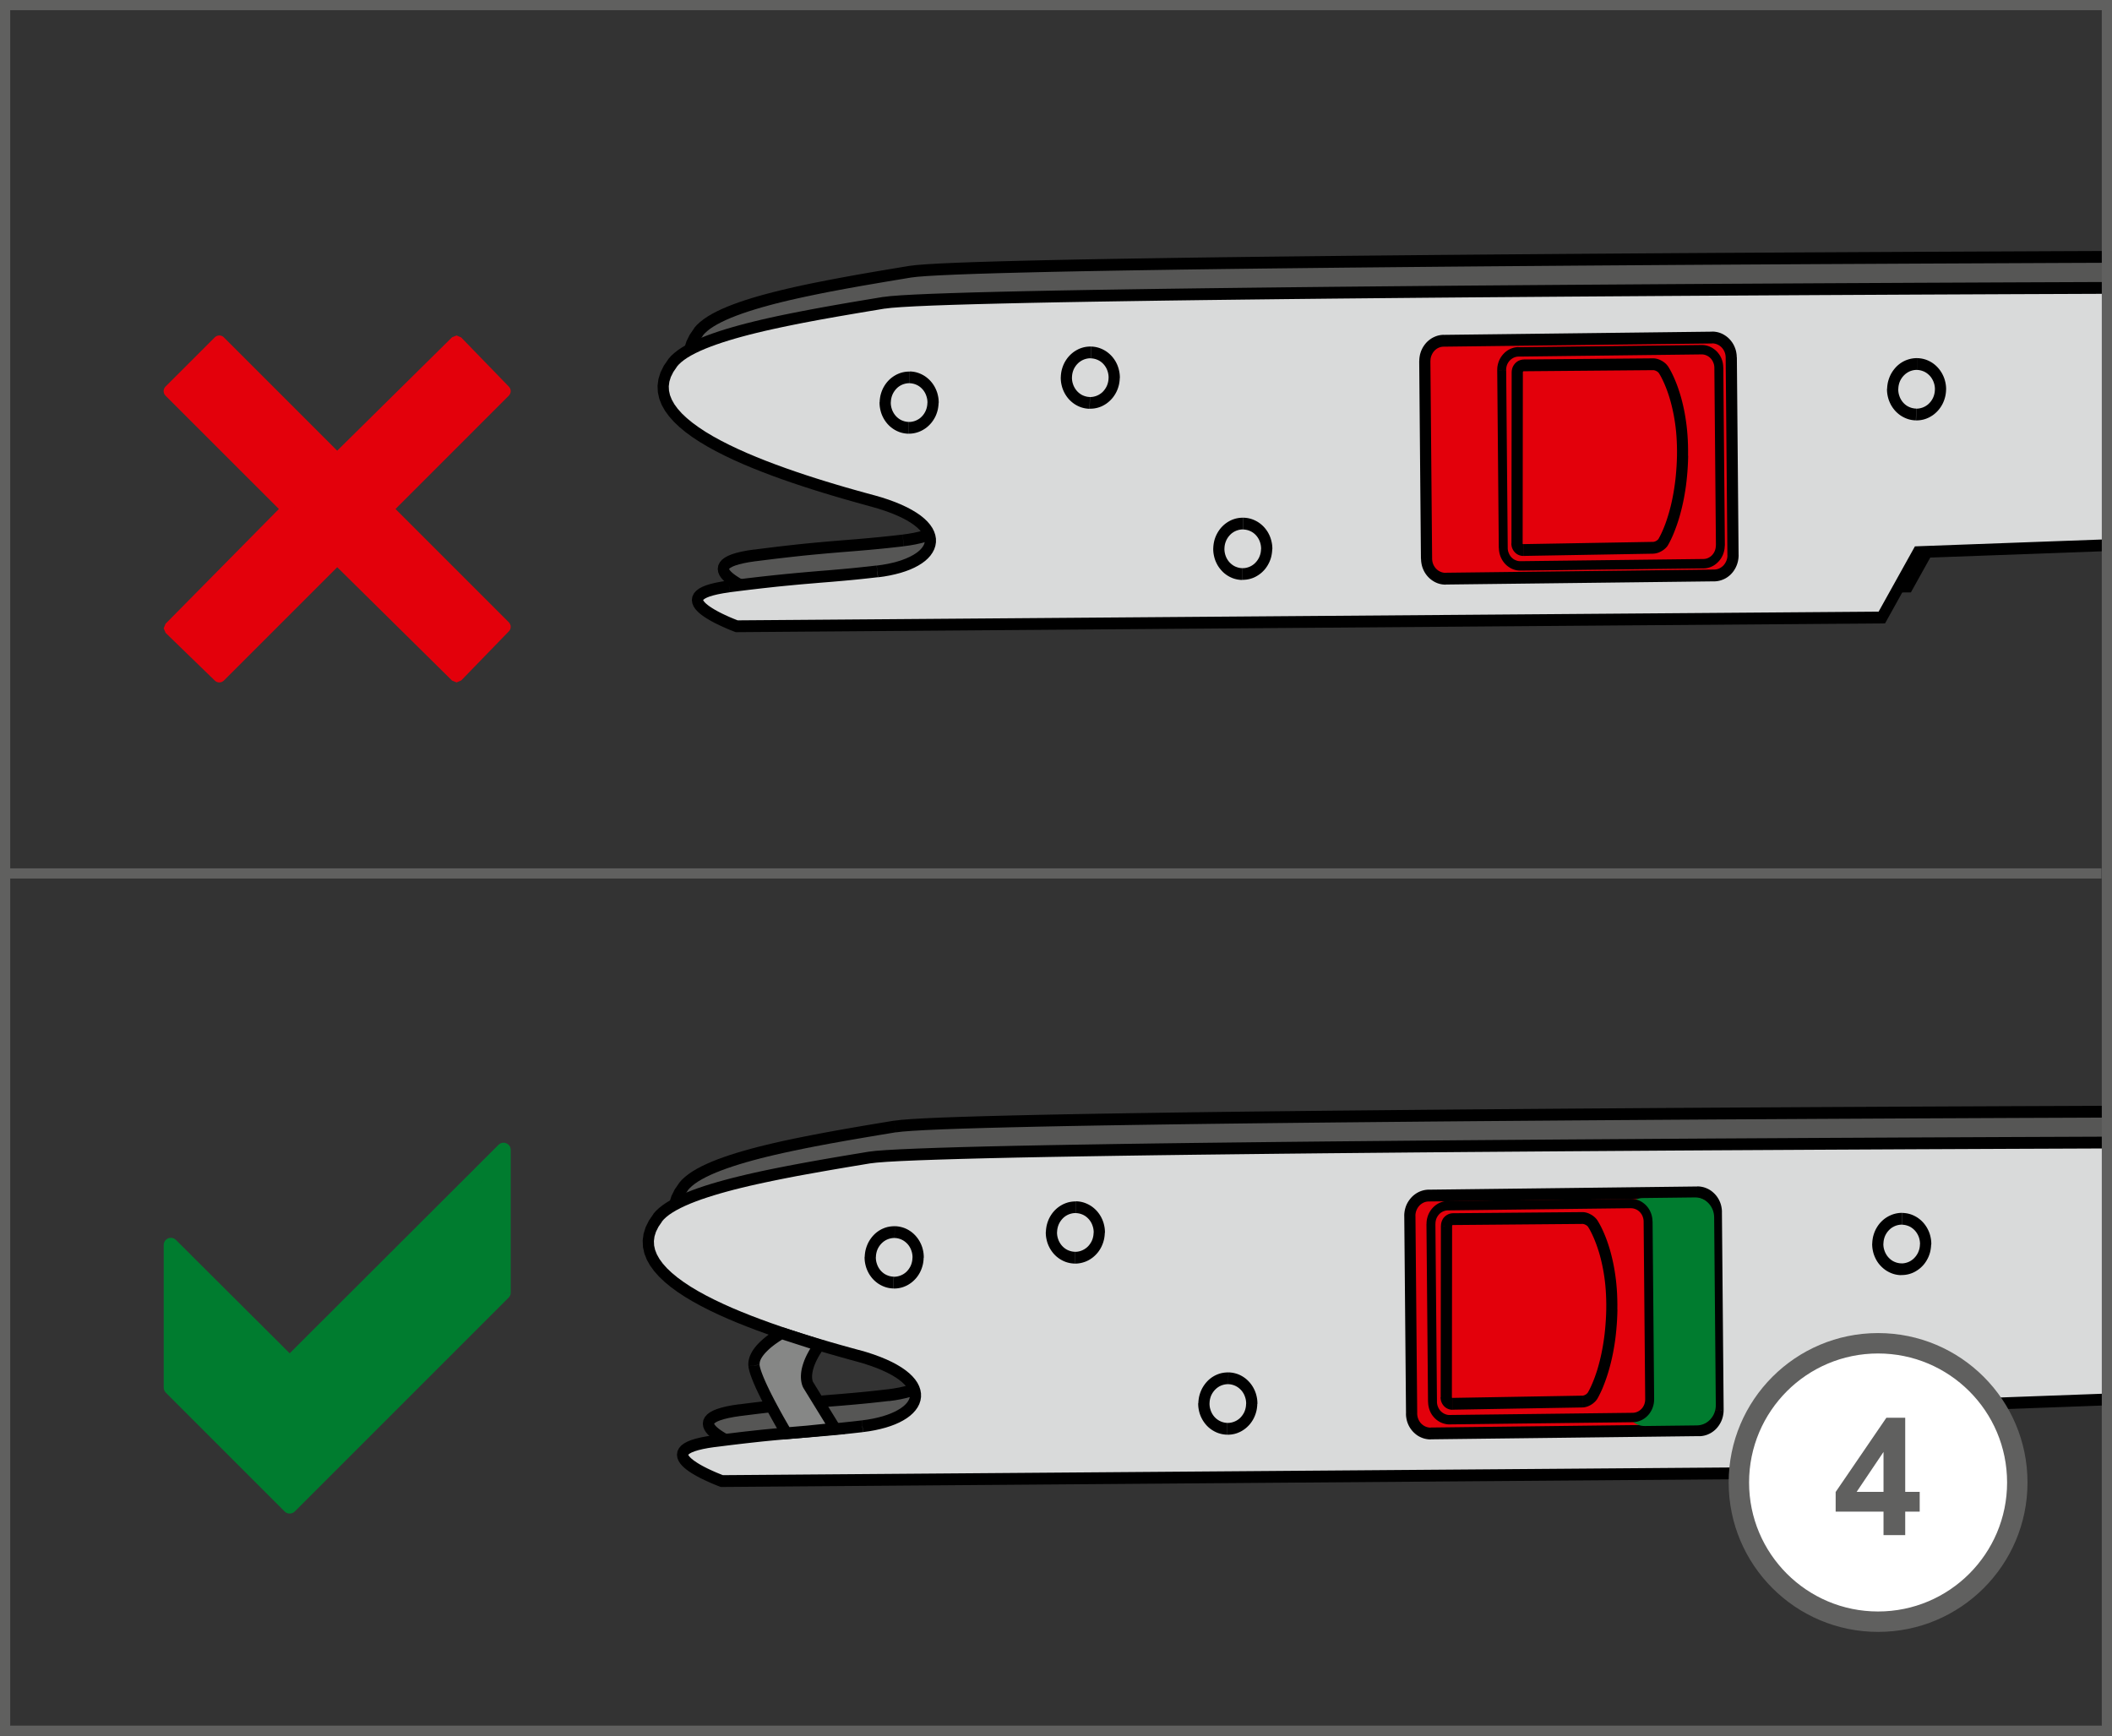 <?xml version="1.0" encoding="UTF-8"?>
<!DOCTYPE svg PUBLIC "-//W3C//DTD SVG 1.1//EN" "http://www.w3.org/Graphics/SVG/1.1/DTD/svg11.dtd">
<!-- Creator: CorelDRAW 2018 (64-Bit) -->
<svg xmlns="http://www.w3.org/2000/svg" xml:space="preserve" width="36.5mm" height="30mm" version="1.1" style="shape-rendering:geometricPrecision; text-rendering:geometricPrecision; image-rendering:optimizeQuality; fill-rule:evenodd; clip-rule:evenodd"
viewBox="0 0 687.08 564.72"
 xmlns:xlink="http://www.w3.org/1999/xlink">
 <rect x="0" y="0" width="687.08" height="564.72" fill="#333333" stroke="none"/>
 <defs>
  <style type="text/css">
   <![CDATA[
    .fil1 {fill:black;fill-rule:nonzero}
    .fil4 {fill:#007C2F;fill-rule:nonzero}
    .fil0 {fill:#565655;fill-rule:nonzero}
    .fil6 {fill:#60605F;fill-rule:nonzero}
    .fil5 {fill:#868786;fill-rule:nonzero}
    .fil2 {fill:#D9DADA;fill-rule:nonzero}
    .fil3 {fill:#E3000B;fill-rule:nonzero}
    .fil7 {fill:white;fill-rule:nonzero}
   ]]>
  </style>
 </defs>
 <g id="Слой_x0020_1">
  <path class="fil0" d="M685.42 83.58c-158.05,0.62 -372.35,1.99 -389.38,4.82 -27.21,4.54 -61.48,10.12 -68.85,19.58 -15.96,20.51 33.96,36.43 65.01,44.86 27.12,7.36 22.71,20.46 1.64,22.97 -16.87,2 -23.77,1.73 -48.25,4.89 -24.48,3.15 2.49,12.94 2.49,12.94l372.53 -2.84 11.83 -21.27 52.99 -1.94 0 -84.01z"/>
  <g>
   <path class="fil1" d="M296.32 90.3l-0.56 -3.79 0 0 2.29 -0.28 3.33 -0.26 4.37 -0.25 5.37 -0.24 6.34 -0.23 7.26 -0.22 8.13 -0.21 8.96 -0.21 9.75 -0.2 10.48 -0.19 11.18 -0.18 11.82 -0.18 12.42 -0.17 12.97 -0.16 13.48 -0.15 13.93 -0.15 14.35 -0.14 14.72 -0.14 15.03 -0.13 15.31 -0.12 15.54 -0.12 15.72 -0.11 15.85 -0.11 15.94 -0.1 15.98 -0.09 15.98 -0.09 15.93 -0.08 15.83 -0.08 15.69 -0.07 15.5 -0.07 15.26 -0.07 14.97 -0.06 0.01 3.84 -14.97 0.06 -15.26 0.07 -15.5 0.07 -15.68 0.07 -15.83 0.08 -15.93 0.08 -15.98 0.09 -15.98 0.09 -15.94 0.1 -15.85 0.11 -15.72 0.11 -15.54 0.12 -15.31 0.12 -15.03 0.13 -14.71 0.14 -14.35 0.14 -13.93 0.15 -13.47 0.15 -12.97 0.16 -12.41 0.17 -11.81 0.18 -11.17 0.18 -10.48 0.19 -9.74 0.2 -8.95 0.21 -8.12 0.21 -7.24 0.22 -6.31 0.23 -5.34 0.24 -4.31 0.24 -3.22 0.25 -2.04 0.24 0 0zm-67.72 18.9l-2.82 -2.43 0 0 0.91 -1.04 1.05 -0.97 1.18 -0.92 1.3 -0.88 1.42 -0.84 1.54 -0.81 1.65 -0.78 1.75 -0.75 1.85 -0.73 1.95 -0.71 2.04 -0.69 2.13 -0.67 2.2 -0.65 2.28 -0.63 2.35 -0.62 2.41 -0.6 2.46 -0.59 2.51 -0.57 2.56 -0.56 2.59 -0.54 2.63 -0.53 2.65 -0.52 2.67 -0.51 2.68 -0.5 2.69 -0.49 2.69 -0.48 2.69 -0.47 2.68 -0.46 2.66 -0.45 2.64 -0.44 2.61 -0.43 2.57 -0.43 0.56 3.79 -2.57 0.43 -2.61 0.43 -2.63 0.44 -2.65 0.45 -2.67 0.46 -2.68 0.46 -2.68 0.48 -2.68 0.48 -2.67 0.5 -2.65 0.5 -2.63 0.52 -2.6 0.53 -2.57 0.54 -2.53 0.55 -2.48 0.56 -2.43 0.58 -2.37 0.59 -2.3 0.61 -2.23 0.62 -2.15 0.64 -2.06 0.65 -1.97 0.66 -1.86 0.68 -1.76 0.69 -1.65 0.71 -1.52 0.72 -1.39 0.73 -1.25 0.74 -1.11 0.74 -0.95 0.75 -0.79 0.74 -0.63 0.72 0 0zm64.06 41.79l-0.91 3.72 0 0 -2.97 -0.82 -3.07 -0.86 -3.15 -0.9 -3.21 -0.94 -3.26 -0.99 -3.3 -1.03 -3.32 -1.07 -3.32 -1.11 -3.31 -1.15 -3.28 -1.19 -3.24 -1.23 -3.19 -1.27 -3.11 -1.31 -3.03 -1.35 -2.92 -1.39 -2.8 -1.43 -2.67 -1.47 -2.53 -1.51 -2.37 -1.56 -2.19 -1.6 -2 -1.65 -1.8 -1.71 -1.58 -1.77 -1.35 -1.84 -1.08 -1.92 -0.79 -2.01 -0.46 -2.09 -0.1 -2.15 0.29 -2.18 0.68 -2.17 1.06 -2.14 1.45 -2.11 2.82 2.43 -1.17 1.71 -0.81 1.62 -0.48 1.54 -0.19 1.48 0.07 1.44 0.32 1.44 0.58 1.46 0.84 1.49 1.1 1.51 1.36 1.52 1.6 1.51 1.83 1.51 2.04 1.49 2.23 1.47 2.41 1.44 2.57 1.41 2.71 1.38 2.84 1.35 2.95 1.32 3.05 1.28 3.13 1.25 3.19 1.21 3.24 1.18 3.27 1.14 3.28 1.1 3.28 1.06 3.27 1.02 3.24 0.98 3.19 0.94 3.13 0.89 3.05 0.85 2.96 0.81 0 0zm1.38 26.73l-0.4 -3.81 0 0 1.86 -0.26 1.76 -0.31 1.65 -0.37 1.54 -0.41 1.42 -0.46 1.3 -0.5 1.18 -0.53 1.06 -0.56 0.93 -0.58 0.8 -0.59 0.66 -0.6 0.53 -0.59 0.4 -0.57 0.28 -0.55 0.18 -0.53 0.08 -0.51 -0.01 -0.52 -0.09 -0.54 -0.2 -0.59 -0.33 -0.65 -0.47 -0.69 -0.62 -0.73 -0.79 -0.76 -0.96 -0.78 -1.13 -0.79 -1.31 -0.79 -1.48 -0.78 -1.66 -0.77 -1.84 -0.76 -2.03 -0.74 -2.21 -0.72 -2.4 -0.69 0.91 -3.72 2.5 0.72 2.33 0.76 2.15 0.79 1.98 0.82 1.82 0.85 1.65 0.88 1.49 0.9 1.33 0.93 1.18 0.96 1.03 0.99 0.88 1.03 0.72 1.07 0.56 1.11 0.39 1.15 0.21 1.18 0.01 1.19 -0.19 1.17 -0.37 1.12 -0.54 1.05 -0.68 0.98 -0.82 0.91 -0.94 0.85 -1.05 0.78 -1.17 0.73 -1.27 0.67 -1.38 0.62 -1.49 0.56 -1.59 0.51 -1.69 0.45 -1.8 0.4 -1.9 0.34 -1.99 0.27 0 0zm-48.23 4.89l-0.44 -3.81 0 0 2.25 -0.29 2.15 -0.27 2.06 -0.25 1.97 -0.24 1.89 -0.22 1.81 -0.2 1.74 -0.19 1.67 -0.18 1.61 -0.16 1.55 -0.15 1.49 -0.14 1.45 -0.13 1.41 -0.13 1.37 -0.12 1.33 -0.11 1.31 -0.11 1.29 -0.11 1.26 -0.1 1.25 -0.1 1.24 -0.1 1.24 -0.1 1.24 -0.11 1.25 -0.11 1.26 -0.11 1.28 -0.12 1.3 -0.12 1.33 -0.13 1.36 -0.14 1.4 -0.15 1.44 -0.15 1.49 -0.17 1.55 -0.18 0.4 3.81 -1.56 0.18 -1.51 0.17 -1.46 0.16 -1.41 0.15 -1.38 0.14 -1.34 0.13 -1.31 0.12 -1.29 0.12 -1.27 0.11 -1.26 0.11 -1.25 0.11 -1.24 0.1 -1.25 0.1 -1.25 0.1 -1.26 0.1 -1.28 0.11 -1.3 0.11 -1.33 0.11 -1.36 0.12 -1.4 0.13 -1.44 0.13 -1.49 0.14 -1.54 0.15 -1.6 0.16 -1.66 0.18 -1.73 0.19 -1.8 0.2 -1.88 0.22 -1.96 0.23 -2.05 0.25 -2.14 0.27 -2.24 0.28 0 0zm2.26 9.12l0.02 3.84 -0.61 -0.11 -0.09 -0.03 -0.23 -0.09 -0.36 -0.14 -0.48 -0.19 -0.58 -0.23 -0.67 -0.28 -0.74 -0.32 -0.8 -0.36 -0.85 -0.39 -0.88 -0.42 -0.9 -0.45 -0.9 -0.48 -0.9 -0.51 -0.88 -0.53 -0.84 -0.56 -0.8 -0.58 -0.75 -0.62 -0.68 -0.66 -0.61 -0.72 -0.51 -0.8 -0.38 -0.94 -0.15 -1.08 0.17 -1.13 0.5 -1.02 0.73 -0.84 0.89 -0.68 1.06 -0.58 1.24 -0.51 1.45 -0.45 1.68 -0.41 1.94 -0.37 2.21 -0.32 0.44 3.81 -2.08 0.31 -1.78 0.34 -1.49 0.36 -1.21 0.37 -0.93 0.37 -0.65 0.35 -0.38 0.29 -0.15 0.17 -0.01 0.01 0.02 -0.08 0.01 0 0.07 0.15 0.19 0.29 0.32 0.38 0.45 0.43 0.56 0.46 0.65 0.47 0.72 0.48 0.77 0.47 0.81 0.46 0.83 0.44 0.83 0.42 0.82 0.39 0.8 0.37 0.76 0.34 0.7 0.3 0.63 0.26 0.55 0.22 0.45 0.18 0.34 0.13 0.21 0.08 0.06 0.02 -0.61 -0.11zm0.02 3.84l-0.31 0 -0.3 -0.11 0.61 0.11zm372.53 -2.84l-372.53 2.84 -0.02 -3.84 372.53 -2.84 1.58 2.89 -1.56 0.95zm1.56 -0.95l-0.52 0.94 -1.04 0.01 1.56 -0.95zm11.83 -21.27l-11.83 21.27 -3.14 -1.94 11.83 -21.27 1.51 -0.95 1.63 2.88zm-3.14 -1.94l0.51 -0.91 1.01 -0.04 -1.51 0.95zm54.62 0.94l-52.99 1.94 -0.12 -3.83 52.99 -1.94 0.12 3.83z"/>
  </g>
  <path class="fil2" d="M685.42 93.65c-158.75,0.61 -380.46,1.97 -397.79,4.86 -27.22,4.54 -61.48,10.12 -68.85,19.58 -15.96,20.5 33.96,36.43 65.01,44.86 27.12,7.36 22.71,20.46 1.64,22.97 -16.87,2 -23.77,1.74 -48.25,4.89 -24.48,3.15 2.49,12.94 2.49,12.94l372.53 -2.84 11.83 -21.27 61.39 -2.25 0 -83.73z"/>
  <g>
   <path class="fil1" d="M287.91 100.4l-0.56 -3.79 0 0 2.34 -0.28 3.41 -0.26 4.49 -0.25 5.53 -0.24 6.53 -0.23 7.48 -0.23 8.38 -0.21 9.23 -0.21 10.04 -0.2 10.79 -0.19 11.5 -0.18 12.16 -0.18 12.77 -0.17 13.33 -0.16 13.84 -0.16 14.31 -0.15 14.72 -0.14 15.09 -0.14 15.4 -0.13 15.67 -0.12 15.89 -0.12 16.06 -0.11 16.18 -0.11 16.25 -0.1 16.27 -0.09 16.25 -0.09 16.17 -0.08 16.05 -0.08 15.87 -0.07 15.65 -0.07 15.38 -0.06 15.06 -0.06 0.01 3.84 -15.06 0.06 -15.38 0.06 -15.65 0.07 -15.87 0.07 -16.05 0.08 -16.17 0.08 -16.25 0.09 -16.27 0.09 -16.25 0.1 -16.18 0.11 -16.05 0.11 -15.89 0.12 -15.67 0.12 -15.4 0.13 -15.08 0.14 -14.72 0.14 -14.3 0.15 -13.84 0.16 -13.33 0.16 -12.77 0.17 -12.15 0.18 -11.5 0.18 -10.79 0.19 -10.03 0.2 -9.22 0.21 -8.37 0.21 -7.46 0.22 -6.5 0.23 -5.5 0.24 -4.43 0.25 -3.31 0.25 -2.09 0.25 0 0zm-67.72 18.9l-2.82 -2.43 0 0 0.91 -1.04 1.05 -0.97 1.18 -0.92 1.3 -0.88 1.42 -0.84 1.54 -0.81 1.65 -0.78 1.75 -0.76 1.85 -0.73 1.95 -0.71 2.04 -0.69 2.12 -0.67 2.2 -0.65 2.28 -0.64 2.35 -0.62 2.41 -0.6 2.46 -0.59 2.51 -0.57 2.56 -0.56 2.59 -0.54 2.63 -0.53 2.65 -0.52 2.67 -0.51 2.69 -0.5 2.69 -0.49 2.69 -0.48 2.69 -0.47 2.68 -0.46 2.66 -0.45 2.64 -0.44 2.61 -0.43 2.57 -0.43 0.56 3.79 -2.57 0.43 -2.61 0.43 -2.63 0.44 -2.65 0.45 -2.67 0.46 -2.68 0.46 -2.68 0.48 -2.68 0.48 -2.67 0.5 -2.65 0.5 -2.63 0.52 -2.61 0.53 -2.57 0.54 -2.53 0.55 -2.48 0.56 -2.43 0.58 -2.37 0.59 -2.3 0.61 -2.23 0.62 -2.15 0.64 -2.06 0.65 -1.97 0.67 -1.87 0.68 -1.76 0.69 -1.65 0.71 -1.52 0.72 -1.39 0.73 -1.25 0.74 -1.1 0.75 -0.95 0.75 -0.79 0.74 -0.63 0.72 0 0zm64.06 41.78l-0.91 3.72 0 0 -2.97 -0.82 -3.07 -0.86 -3.15 -0.9 -3.21 -0.94 -3.27 -0.99 -3.3 -1.03 -3.32 -1.07 -3.32 -1.11 -3.31 -1.15 -3.28 -1.19 -3.24 -1.23 -3.19 -1.27 -3.11 -1.31 -3.03 -1.35 -2.92 -1.39 -2.81 -1.43 -2.67 -1.47 -2.53 -1.51 -2.37 -1.56 -2.19 -1.6 -2 -1.65 -1.8 -1.71 -1.58 -1.77 -1.35 -1.84 -1.08 -1.92 -0.79 -2.01 -0.46 -2.09 -0.1 -2.15 0.29 -2.18 0.68 -2.17 1.06 -2.14 1.45 -2.11 2.82 2.43 -1.17 1.71 -0.81 1.62 -0.48 1.54 -0.19 1.48 0.07 1.44 0.32 1.44 0.58 1.46 0.84 1.49 1.1 1.51 1.36 1.52 1.6 1.51 1.83 1.5 2.04 1.49 2.23 1.47 2.41 1.44 2.57 1.41 2.71 1.38 2.84 1.35 2.95 1.32 3.05 1.28 3.12 1.25 3.19 1.21 3.24 1.18 3.27 1.14 3.28 1.1 3.28 1.06 3.27 1.02 3.24 0.98 3.19 0.94 3.13 0.89 3.05 0.85 2.96 0.81 0 0zm1.38 26.73l-0.4 -3.81 0 0 1.86 -0.26 1.76 -0.31 1.65 -0.37 1.54 -0.41 1.42 -0.46 1.3 -0.5 1.18 -0.53 1.06 -0.56 0.93 -0.58 0.8 -0.59 0.66 -0.6 0.53 -0.59 0.4 -0.57 0.28 -0.55 0.18 -0.52 0.08 -0.51 -0 -0.52 -0.09 -0.54 -0.2 -0.59 -0.33 -0.64 -0.47 -0.69 -0.62 -0.73 -0.79 -0.76 -0.96 -0.78 -1.13 -0.79 -1.31 -0.79 -1.48 -0.78 -1.66 -0.77 -1.84 -0.76 -2.03 -0.74 -2.21 -0.72 -2.4 -0.69 0.91 -3.72 2.5 0.72 2.33 0.76 2.15 0.79 1.98 0.82 1.81 0.85 1.65 0.88 1.49 0.9 1.34 0.93 1.18 0.96 1.03 0.99 0.88 1.03 0.73 1.07 0.56 1.11 0.39 1.15 0.21 1.18 0.01 1.19 -0.19 1.17 -0.37 1.12 -0.54 1.05 -0.68 0.98 -0.81 0.91 -0.94 0.85 -1.05 0.78 -1.17 0.73 -1.27 0.67 -1.38 0.62 -1.49 0.56 -1.59 0.51 -1.7 0.45 -1.8 0.4 -1.9 0.34 -1.99 0.27 0 0zm-48.23 4.89l-0.44 -3.81 0 0 2.25 -0.29 2.15 -0.27 2.06 -0.25 1.97 -0.23 1.89 -0.22 1.81 -0.2 1.74 -0.19 1.67 -0.18 1.61 -0.16 1.55 -0.16 1.49 -0.14 1.45 -0.14 1.41 -0.13 1.37 -0.12 1.33 -0.12 1.31 -0.11 1.28 -0.11 1.26 -0.11 1.25 -0.1 1.24 -0.1 1.24 -0.1 1.24 -0.11 1.25 -0.11 1.26 -0.11 1.28 -0.12 1.3 -0.12 1.33 -0.13 1.36 -0.14 1.4 -0.15 1.44 -0.15 1.49 -0.17 1.55 -0.18 0.4 3.81 -1.56 0.18 -1.51 0.17 -1.46 0.16 -1.41 0.15 -1.38 0.14 -1.34 0.13 -1.31 0.12 -1.29 0.12 -1.27 0.11 -1.26 0.11 -1.25 0.11 -1.24 0.1 -1.25 0.1 -1.25 0.1 -1.26 0.11 -1.28 0.11 -1.3 0.11 -1.33 0.11 -1.36 0.12 -1.4 0.13 -1.44 0.14 -1.49 0.14 -1.54 0.15 -1.6 0.16 -1.66 0.18 -1.73 0.19 -1.8 0.2 -1.88 0.22 -1.96 0.23 -2.05 0.25 -2.14 0.27 -2.24 0.28 0 0zm2.26 9.12l0.02 3.84 -0.61 -0.11 -0.09 -0.03 -0.23 -0.09 -0.36 -0.14 -0.48 -0.19 -0.58 -0.23 -0.67 -0.28 -0.74 -0.32 -0.8 -0.36 -0.85 -0.39 -0.88 -0.42 -0.9 -0.45 -0.9 -0.48 -0.9 -0.51 -0.88 -0.53 -0.85 -0.56 -0.8 -0.58 -0.75 -0.61 -0.68 -0.66 -0.61 -0.71 -0.51 -0.8 -0.38 -0.94 -0.15 -1.07 0.17 -1.14 0.5 -1.02 0.73 -0.84 0.89 -0.68 1.06 -0.58 1.24 -0.51 1.45 -0.45 1.68 -0.41 1.94 -0.37 2.21 -0.32 0.44 3.81 -2.08 0.31 -1.78 0.34 -1.49 0.36 -1.21 0.37 -0.93 0.37 -0.65 0.35 -0.39 0.29 -0.15 0.17 -0.01 0.01 0.02 -0.08 0.01 0 0.06 0.15 0.19 0.29 0.32 0.38 0.45 0.43 0.56 0.46 0.65 0.47 0.72 0.47 0.77 0.47 0.81 0.46 0.83 0.44 0.83 0.42 0.82 0.39 0.8 0.37 0.76 0.34 0.7 0.3 0.63 0.26 0.55 0.22 0.45 0.18 0.34 0.13 0.21 0.08 0.06 0.02 -0.61 -0.11zm0.02 3.84l-0.31 0 -0.3 -0.11 0.61 0.11zm372.53 -2.84l-372.53 2.84 -0.02 -3.84 372.53 -2.84 1.58 2.89 -1.56 0.95zm1.56 -0.95l-0.52 0.94 -1.04 0.01 1.56 -0.95zm11.83 -21.27l-11.83 21.27 -3.14 -1.94 11.83 -21.27 1.51 -0.95 1.63 2.88zm-3.14 -1.94l0.51 -0.91 1.01 -0.04 -1.51 0.95zm63.03 0.63l-61.39 2.25 -0.12 -3.83 61.39 -2.25 0.12 3.83z"/>
  </g>
  <g>
   <path class="fil1" d="M295.94 120.83l-0.07 3.84 0 0 -0.31 0 -0.3 0.02 -0.3 0.04 -0.3 0.05 -0.29 0.07 -0.28 0.08 -0.28 0.09 -0.27 0.11 -0.27 0.12 -0.26 0.13 -0.25 0.15 -0.25 0.16 -0.23 0.17 -0.23 0.18 -0.22 0.2 -0.21 0.21 -0.2 0.22 -0.19 0.23 -0.18 0.24 -0.17 0.24 -0.16 0.25 -0.15 0.27 -0.14 0.27 -0.12 0.27 -0.11 0.29 -0.1 0.29 -0.08 0.3 -0.07 0.3 -0.06 0.31 -0.04 0.32 -0.03 0.32 -0.01 0.33 -3.64 -0.06 0.02 -0.52 0.05 -0.51 0.07 -0.5 0.09 -0.5 0.12 -0.49 0.14 -0.48 0.16 -0.47 0.18 -0.46 0.2 -0.45 0.22 -0.43 0.24 -0.42 0.26 -0.41 0.28 -0.4 0.29 -0.38 0.31 -0.36 0.32 -0.34 0.34 -0.33 0.35 -0.31 0.37 -0.29 0.39 -0.28 0.39 -0.25 0.41 -0.24 0.42 -0.22 0.43 -0.19 0.44 -0.18 0.45 -0.15 0.46 -0.13 0.47 -0.1 0.48 -0.08 0.48 -0.05 0.49 -0.03 0.49 -0.01 0 0zm9.42 10.31l-3.64 -0.06 0 0 -0 -0.33 -0.02 -0.32 -0.03 -0.32 -0.05 -0.31 -0.06 -0.31 -0.08 -0.3 -0.09 -0.29 -0.1 -0.29 -0.11 -0.28 -0.12 -0.27 -0.14 -0.27 -0.15 -0.26 -0.16 -0.25 -0.17 -0.24 -0.18 -0.23 -0.19 -0.22 -0.21 -0.21 -0.21 -0.21 -0.22 -0.19 -0.23 -0.18 -0.24 -0.17 -0.24 -0.15 -0.25 -0.14 -0.26 -0.13 -0.27 -0.11 -0.28 -0.11 -0.28 -0.09 -0.28 -0.07 -0.29 -0.06 -0.3 -0.05 -0.3 -0.03 -0.31 -0.01 0.07 -3.84 0.49 0.02 0.49 0.05 0.48 0.07 0.47 0.1 0.46 0.12 0.46 0.15 0.44 0.17 0.43 0.19 0.42 0.21 0.41 0.23 0.4 0.25 0.38 0.27 0.37 0.29 0.36 0.31 0.34 0.32 0.33 0.34 0.31 0.36 0.29 0.37 0.28 0.39 0.26 0.4 0.24 0.41 0.22 0.43 0.21 0.45 0.18 0.45 0.17 0.46 0.14 0.48 0.12 0.48 0.1 0.49 0.08 0.5 0.05 0.5 0.03 0.52 0 0.52 0 0zm-9.78 9.97l0.07 -3.84 -0 0 0.31 -0 0.3 -0.02 0.3 -0.04 0.29 -0.05 0.29 -0.07 0.29 -0.08 0.27 -0.09 0.27 -0.11 0.27 -0.12 0.26 -0.14 0.25 -0.14 0.25 -0.16 0.24 -0.17 0.22 -0.18 0.22 -0.2 0.21 -0.21 0.2 -0.21 0.19 -0.22 0.18 -0.24 0.17 -0.24 0.16 -0.26 0.15 -0.27 0.14 -0.27 0.12 -0.27 0.11 -0.29 0.1 -0.29 0.08 -0.3 0.07 -0.3 0.06 -0.31 0.04 -0.32 0.03 -0.32 0.01 -0.33 3.64 0.06 -0.02 0.52 -0.05 0.51 -0.07 0.5 -0.09 0.5 -0.12 0.49 -0.14 0.48 -0.16 0.47 -0.18 0.46 -0.2 0.45 -0.22 0.43 -0.24 0.41 -0.26 0.41 -0.28 0.4 -0.29 0.38 -0.31 0.36 -0.33 0.35 -0.34 0.33 -0.35 0.31 -0.37 0.3 -0.38 0.27 -0.39 0.25 -0.41 0.24 -0.41 0.21 -0.43 0.2 -0.44 0.18 -0.45 0.15 -0.46 0.13 -0.47 0.11 -0.47 0.08 -0.48 0.06 -0.49 0.03 -0.49 0.01 -0 0zm-9.43 -10.31l3.64 0.06 0 0.33 0.02 0.32 0.03 0.32 0.05 0.31 0.06 0.31 0.08 0.3 0.09 0.29 0.1 0.29 0.11 0.28 0.13 0.27 0.14 0.27 0.15 0.26 0.16 0.25 0.17 0.24 0.18 0.23 0.19 0.22 0.2 0.21 0.21 0.2 0.22 0.19 0.23 0.18 0.24 0.17 0.25 0.16 0.25 0.14 0.26 0.13 0.27 0.11 0.27 0.1 0.28 0.09 0.29 0.08 0.29 0.06 0.3 0.05 0.3 0.03 0.31 0.01 -0.07 3.84 -0.49 -0.02 -0.49 -0.05 -0.48 -0.07 -0.48 -0.1 -0.46 -0.12 -0.45 -0.14 -0.44 -0.17 -0.43 -0.19 -0.42 -0.21 -0.41 -0.23 -0.4 -0.25 -0.38 -0.27 -0.37 -0.29 -0.36 -0.3 -0.34 -0.33 -0.33 -0.34 -0.31 -0.36 -0.29 -0.37 -0.28 -0.39 -0.26 -0.4 -0.24 -0.41 -0.22 -0.43 -0.21 -0.44 -0.18 -0.45 -0.17 -0.47 -0.14 -0.48 -0.12 -0.48 -0.1 -0.49 -0.08 -0.5 -0.05 -0.5 -0.03 -0.52 -0 -0.52z"/>
  </g>
  <g>
   <path class="fil1" d="M354.87 112.72l-0.07 3.84 0 0 -0.31 0 -0.3 0.02 -0.3 0.04 -0.29 0.05 -0.29 0.07 -0.28 0.08 -0.28 0.09 -0.27 0.11 -0.27 0.12 -0.26 0.13 -0.25 0.15 -0.25 0.16 -0.24 0.17 -0.23 0.18 -0.22 0.2 -0.21 0.21 -0.2 0.21 -0.19 0.22 -0.18 0.24 -0.17 0.24 -0.16 0.25 -0.15 0.26 -0.14 0.27 -0.12 0.27 -0.11 0.29 -0.1 0.29 -0.08 0.3 -0.07 0.3 -0.06 0.31 -0.04 0.32 -0.03 0.32 -0.01 0.33 -3.64 -0.06 0.02 -0.52 0.05 -0.51 0.07 -0.5 0.09 -0.5 0.12 -0.49 0.14 -0.48 0.16 -0.47 0.18 -0.46 0.2 -0.45 0.22 -0.43 0.24 -0.42 0.26 -0.41 0.27 -0.39 0.29 -0.38 0.31 -0.36 0.33 -0.35 0.34 -0.33 0.35 -0.31 0.37 -0.3 0.39 -0.28 0.39 -0.25 0.41 -0.24 0.42 -0.22 0.43 -0.2 0.44 -0.17 0.45 -0.15 0.46 -0.13 0.47 -0.1 0.47 -0.08 0.49 -0.05 0.49 -0.03 0.49 -0.01 0 0zm9.42 10.31l-3.64 -0.06 0 0 -0 -0.33 -0.02 -0.32 -0.03 -0.32 -0.05 -0.31 -0.06 -0.31 -0.07 -0.29 -0.09 -0.3 -0.1 -0.29 -0.11 -0.28 -0.12 -0.27 -0.14 -0.27 -0.15 -0.26 -0.16 -0.25 -0.17 -0.24 -0.18 -0.23 -0.19 -0.22 -0.2 -0.21 -0.21 -0.2 -0.22 -0.19 -0.23 -0.18 -0.24 -0.17 -0.24 -0.15 -0.26 -0.14 -0.26 -0.13 -0.27 -0.11 -0.28 -0.11 -0.28 -0.09 -0.28 -0.07 -0.29 -0.06 -0.3 -0.05 -0.3 -0.03 -0.31 -0.01 0.07 -3.84 0.49 0.02 0.49 0.05 0.48 0.07 0.47 0.1 0.46 0.12 0.46 0.15 0.44 0.17 0.43 0.19 0.42 0.21 0.41 0.23 0.4 0.25 0.38 0.27 0.37 0.29 0.36 0.31 0.34 0.32 0.33 0.34 0.31 0.36 0.29 0.37 0.28 0.39 0.26 0.4 0.24 0.41 0.22 0.43 0.21 0.45 0.18 0.46 0.16 0.46 0.14 0.47 0.12 0.49 0.1 0.49 0.08 0.5 0.05 0.5 0.03 0.52 0 0.52 0 0zm-9.78 9.97l0.07 -3.84 0 0 0.31 -0 0.3 -0.02 0.3 -0.04 0.29 -0.05 0.29 -0.07 0.28 -0.08 0.28 -0.09 0.27 -0.11 0.27 -0.12 0.26 -0.13 0.25 -0.15 0.25 -0.16 0.24 -0.17 0.23 -0.18 0.22 -0.19 0.21 -0.21 0.2 -0.22 0.19 -0.23 0.18 -0.24 0.17 -0.24 0.16 -0.25 0.15 -0.27 0.14 -0.27 0.12 -0.27 0.11 -0.29 0.1 -0.29 0.08 -0.3 0.07 -0.3 0.06 -0.31 0.04 -0.32 0.03 -0.32 0.01 -0.33 3.64 0.06 -0.02 0.52 -0.05 0.51 -0.07 0.5 -0.09 0.5 -0.12 0.49 -0.14 0.48 -0.16 0.47 -0.18 0.46 -0.2 0.45 -0.22 0.43 -0.24 0.42 -0.26 0.41 -0.28 0.4 -0.29 0.38 -0.31 0.36 -0.32 0.34 -0.34 0.33 -0.35 0.31 -0.37 0.3 -0.38 0.28 -0.39 0.25 -0.41 0.24 -0.42 0.22 -0.43 0.2 -0.44 0.17 -0.45 0.15 -0.46 0.13 -0.47 0.1 -0.47 0.08 -0.48 0.05 -0.49 0.03 -0.49 0.01 0 0zm-9.42 -10.31l3.64 0.06 0 0.33 0.02 0.32 0.03 0.32 0.05 0.31 0.06 0.31 0.08 0.3 0.09 0.29 0.1 0.29 0.11 0.28 0.13 0.27 0.14 0.27 0.15 0.26 0.16 0.25 0.17 0.24 0.18 0.23 0.19 0.22 0.2 0.21 0.21 0.2 0.22 0.19 0.23 0.18 0.24 0.17 0.24 0.16 0.25 0.14 0.26 0.13 0.27 0.11 0.27 0.1 0.28 0.09 0.29 0.08 0.29 0.06 0.3 0.05 0.3 0.03 0.31 0.01 -0.07 3.84 -0.49 -0.02 -0.49 -0.05 -0.48 -0.07 -0.47 -0.1 -0.46 -0.12 -0.45 -0.14 -0.44 -0.17 -0.43 -0.19 -0.42 -0.21 -0.41 -0.23 -0.4 -0.25 -0.38 -0.27 -0.37 -0.29 -0.35 -0.3 -0.34 -0.32 -0.33 -0.34 -0.31 -0.36 -0.29 -0.37 -0.28 -0.39 -0.26 -0.4 -0.24 -0.41 -0.22 -0.43 -0.21 -0.44 -0.18 -0.45 -0.17 -0.47 -0.14 -0.48 -0.12 -0.48 -0.1 -0.49 -0.08 -0.5 -0.05 -0.5 -0.03 -0.52 -0 -0.52z"/>
  </g>
  <g>
   <path class="fil1" d="M404.48 168.4l-0.07 3.84 0 0 -0.31 0 -0.3 0.02 -0.3 0.04 -0.29 0.05 -0.29 0.07 -0.28 0.08 -0.28 0.09 -0.27 0.11 -0.27 0.12 -0.26 0.13 -0.25 0.15 -0.25 0.16 -0.24 0.17 -0.23 0.18 -0.22 0.2 -0.21 0.21 -0.2 0.22 -0.19 0.22 -0.18 0.23 -0.17 0.25 -0.16 0.25 -0.15 0.26 -0.14 0.27 -0.12 0.28 -0.11 0.28 -0.1 0.29 -0.09 0.3 -0.07 0.3 -0.06 0.32 -0.04 0.31 -0.03 0.32 -0.01 0.33 -3.64 -0.06 0.02 -0.52 0.05 -0.51 0.07 -0.51 0.09 -0.49 0.11 -0.49 0.14 -0.48 0.16 -0.47 0.18 -0.46 0.2 -0.44 0.22 -0.43 0.24 -0.43 0.26 -0.41 0.27 -0.39 0.29 -0.38 0.31 -0.37 0.32 -0.34 0.34 -0.33 0.35 -0.31 0.37 -0.3 0.39 -0.28 0.39 -0.25 0.41 -0.24 0.42 -0.22 0.43 -0.2 0.44 -0.17 0.45 -0.15 0.46 -0.13 0.47 -0.1 0.47 -0.08 0.49 -0.05 0.49 -0.03 0.49 -0.01 0 0zm9.42 10.31l-3.64 -0.06 0 0 -0 -0.33 -0.02 -0.32 -0.03 -0.32 -0.05 -0.31 -0.06 -0.31 -0.07 -0.29 -0.09 -0.3 -0.1 -0.29 -0.11 -0.28 -0.12 -0.27 -0.14 -0.27 -0.15 -0.26 -0.16 -0.25 -0.17 -0.24 -0.18 -0.23 -0.19 -0.22 -0.2 -0.21 -0.21 -0.2 -0.22 -0.19 -0.23 -0.18 -0.24 -0.17 -0.24 -0.15 -0.26 -0.14 -0.26 -0.13 -0.27 -0.11 -0.28 -0.11 -0.28 -0.09 -0.28 -0.07 -0.29 -0.06 -0.3 -0.05 -0.3 -0.03 -0.31 -0.01 0.07 -3.84 0.49 0.02 0.49 0.05 0.48 0.07 0.47 0.1 0.46 0.12 0.46 0.15 0.44 0.17 0.43 0.19 0.42 0.21 0.41 0.23 0.4 0.25 0.38 0.27 0.37 0.29 0.36 0.31 0.34 0.32 0.33 0.34 0.31 0.36 0.29 0.37 0.28 0.39 0.26 0.4 0.24 0.41 0.22 0.43 0.21 0.45 0.18 0.46 0.16 0.46 0.14 0.47 0.12 0.49 0.1 0.49 0.08 0.5 0.05 0.5 0.03 0.52 0 0.52 0 0zm-9.78 9.97l0.07 -3.84 0 0 0.31 -0 0.3 -0.02 0.3 -0.04 0.29 -0.05 0.29 -0.07 0.28 -0.08 0.28 -0.09 0.27 -0.11 0.27 -0.12 0.25 -0.13 0.25 -0.15 0.25 -0.16 0.23 -0.17 0.23 -0.18 0.22 -0.2 0.21 -0.21 0.2 -0.22 0.19 -0.22 0.18 -0.23 0.17 -0.25 0.16 -0.25 0.15 -0.26 0.14 -0.27 0.12 -0.28 0.11 -0.28 0.1 -0.29 0.09 -0.3 0.07 -0.3 0.06 -0.32 0.04 -0.31 0.03 -0.32 0.01 -0.33 3.64 0.06 -0.02 0.52 -0.05 0.51 -0.07 0.51 -0.09 0.49 -0.11 0.49 -0.14 0.48 -0.16 0.47 -0.18 0.46 -0.2 0.44 -0.22 0.43 -0.24 0.43 -0.26 0.41 -0.27 0.39 -0.29 0.38 -0.31 0.36 -0.32 0.34 -0.34 0.33 -0.35 0.31 -0.37 0.29 -0.39 0.28 -0.39 0.25 -0.4 0.24 -0.42 0.22 -0.43 0.2 -0.44 0.17 -0.45 0.15 -0.46 0.13 -0.47 0.1 -0.47 0.08 -0.48 0.05 -0.49 0.03 -0.49 0.01 0 0zm-9.43 -10.31l3.64 0.06 0 0.33 0.02 0.32 0.03 0.32 0.05 0.31 0.06 0.31 0.07 0.29 0.09 0.3 0.1 0.29 0.11 0.28 0.13 0.28 0.14 0.27 0.15 0.26 0.16 0.25 0.17 0.24 0.18 0.23 0.19 0.22 0.21 0.21 0.21 0.2 0.22 0.19 0.23 0.18 0.24 0.17 0.25 0.16 0.25 0.14 0.26 0.13 0.27 0.11 0.27 0.1 0.28 0.09 0.29 0.08 0.29 0.06 0.3 0.05 0.3 0.03 0.31 0.01 -0.07 3.84 -0.49 -0.02 -0.49 -0.05 -0.48 -0.07 -0.48 -0.1 -0.46 -0.12 -0.45 -0.14 -0.44 -0.17 -0.43 -0.19 -0.42 -0.21 -0.41 -0.23 -0.4 -0.25 -0.38 -0.27 -0.37 -0.29 -0.36 -0.31 -0.34 -0.33 -0.32 -0.34 -0.31 -0.36 -0.3 -0.37 -0.28 -0.39 -0.26 -0.4 -0.24 -0.42 -0.22 -0.43 -0.2 -0.43 -0.19 -0.45 -0.16 -0.47 -0.14 -0.47 -0.12 -0.49 -0.1 -0.49 -0.08 -0.5 -0.05 -0.5 -0.03 -0.52 -0 -0.52z"/>
  </g>
  <g>
   <path class="fil1" d="M623.69 116.5l-0.07 3.84 0 0 -0.31 0 -0.3 0.02 -0.3 0.04 -0.3 0.05 -0.29 0.07 -0.28 0.08 -0.28 0.09 -0.27 0.11 -0.26 0.12 -0.26 0.14 -0.25 0.15 -0.24 0.16 -0.24 0.17 -0.23 0.19 -0.22 0.2 -0.21 0.2 -0.2 0.22 -0.2 0.23 -0.18 0.24 -0.17 0.24 -0.16 0.25 -0.15 0.26 -0.14 0.27 -0.12 0.27 -0.11 0.29 -0.1 0.29 -0.08 0.3 -0.07 0.3 -0.06 0.31 -0.04 0.32 -0.03 0.32 -0.01 0.33 -3.64 -0.06 0.02 -0.52 0.05 -0.51 0.07 -0.5 0.09 -0.5 0.12 -0.49 0.14 -0.48 0.16 -0.47 0.18 -0.46 0.2 -0.45 0.22 -0.44 0.24 -0.42 0.25 -0.4 0.28 -0.4 0.29 -0.38 0.3 -0.36 0.32 -0.35 0.34 -0.34 0.35 -0.31 0.36 -0.29 0.38 -0.28 0.4 -0.26 0.41 -0.24 0.41 -0.21 0.43 -0.2 0.44 -0.17 0.45 -0.15 0.46 -0.13 0.47 -0.11 0.48 -0.08 0.48 -0.06 0.49 -0.03 0.49 -0.01 0 0zm9.42 10.31l-3.64 -0.06 0 0 -0 -0.33 -0.02 -0.32 -0.03 -0.32 -0.05 -0.31 -0.06 -0.31 -0.08 -0.3 -0.09 -0.29 -0.1 -0.29 -0.11 -0.28 -0.13 -0.27 -0.14 -0.27 -0.15 -0.26 -0.16 -0.25 -0.17 -0.24 -0.18 -0.23 -0.19 -0.22 -0.21 -0.21 -0.21 -0.2 -0.22 -0.19 -0.23 -0.18 -0.24 -0.17 -0.25 -0.16 -0.25 -0.14 -0.26 -0.13 -0.27 -0.11 -0.27 -0.1 -0.28 -0.09 -0.29 -0.08 -0.29 -0.06 -0.3 -0.05 -0.3 -0.03 -0.31 -0.01 0.07 -3.84 0.49 0.02 0.49 0.05 0.48 0.07 0.48 0.1 0.46 0.12 0.45 0.14 0.44 0.17 0.43 0.19 0.42 0.21 0.41 0.23 0.4 0.25 0.38 0.27 0.37 0.29 0.36 0.31 0.34 0.33 0.33 0.34 0.31 0.36 0.29 0.37 0.28 0.39 0.26 0.4 0.24 0.41 0.22 0.43 0.21 0.44 0.18 0.45 0.17 0.47 0.14 0.48 0.12 0.48 0.1 0.49 0.08 0.5 0.05 0.5 0.03 0.52 0 0.52 0 0zm-9.78 9.97l0.07 -3.84 0 0 0.31 -0 0.3 -0.02 0.3 -0.04 0.29 -0.05 0.29 -0.07 0.28 -0.08 0.28 -0.09 0.27 -0.11 0.27 -0.12 0.26 -0.13 0.25 -0.15 0.25 -0.16 0.24 -0.17 0.23 -0.18 0.22 -0.2 0.21 -0.21 0.2 -0.21 0.19 -0.22 0.18 -0.24 0.17 -0.24 0.16 -0.25 0.15 -0.27 0.14 -0.27 0.12 -0.27 0.11 -0.29 0.1 -0.29 0.08 -0.3 0.07 -0.3 0.06 -0.31 0.04 -0.32 0.03 -0.32 0.01 -0.33 3.64 0.06 -0.02 0.52 -0.05 0.51 -0.07 0.5 -0.09 0.5 -0.12 0.49 -0.14 0.48 -0.16 0.47 -0.18 0.46 -0.2 0.45 -0.22 0.43 -0.24 0.42 -0.26 0.41 -0.28 0.4 -0.29 0.38 -0.31 0.36 -0.33 0.35 -0.34 0.33 -0.35 0.31 -0.37 0.3 -0.39 0.28 -0.39 0.25 -0.41 0.24 -0.42 0.22 -0.43 0.19 -0.44 0.18 -0.45 0.15 -0.46 0.13 -0.47 0.1 -0.47 0.08 -0.48 0.05 -0.49 0.03 -0.49 0.01 0 0zm-9.43 -10.31l3.64 0.06 0 0.33 0.02 0.32 0.03 0.32 0.05 0.31 0.06 0.31 0.08 0.3 0.09 0.29 0.1 0.29 0.11 0.28 0.12 0.27 0.14 0.27 0.15 0.26 0.16 0.25 0.17 0.24 0.18 0.23 0.19 0.22 0.2 0.21 0.21 0.2 0.22 0.19 0.23 0.18 0.24 0.17 0.24 0.15 0.26 0.14 0.26 0.13 0.27 0.11 0.28 0.11 0.28 0.09 0.28 0.07 0.29 0.06 0.3 0.05 0.3 0.03 0.31 0.01 -0.07 3.84 -0.49 -0.02 -0.49 -0.05 -0.48 -0.07 -0.47 -0.1 -0.46 -0.12 -0.46 -0.15 -0.44 -0.17 -0.43 -0.19 -0.42 -0.21 -0.41 -0.23 -0.4 -0.25 -0.38 -0.27 -0.37 -0.29 -0.36 -0.31 -0.34 -0.32 -0.33 -0.34 -0.31 -0.36 -0.29 -0.37 -0.28 -0.39 -0.26 -0.4 -0.24 -0.41 -0.22 -0.43 -0.21 -0.45 -0.18 -0.45 -0.17 -0.46 -0.14 -0.48 -0.12 -0.48 -0.1 -0.49 -0.08 -0.5 -0.05 -0.5 -0.03 -0.52 -0 -0.52z"/>
  </g>
  <path class="fil3" d="M563.78 180.62c0.03,3.59 -2.72,6.56 -6.12,6.6l-87.35 1.04c-3.4,0.04 -6.2,-2.86 -6.23,-6.45l-0.56 -64.34c-0.03,-3.59 2.72,-6.56 6.12,-6.6l87.35 -1.04c3.4,-0.04 6.2,2.86 6.23,6.45l0.56 64.34z"/>
  <g>
   <path class="fil1" d="M557.68 189.13l-0.03 -3.84 0 0 0.22 -0.01 0.22 -0.02 0.22 -0.03 0.21 -0.04 0.21 -0.05 0.2 -0.06 0.2 -0.07 0.2 -0.09 0.2 -0.1 0.18 -0.1 0.18 -0.12 0.18 -0.12 0.17 -0.13 0.17 -0.14 0.15 -0.14 0.15 -0.16 0.14 -0.16 0.13 -0.17 0.13 -0.18 0.12 -0.18 0.11 -0.19 0.1 -0.19 0.1 -0.2 0.09 -0.21 0.08 -0.21 0.07 -0.21 0.06 -0.22 0.05 -0.23 0.04 -0.23 0.02 -0.23 0.02 -0.24 0 -0.24 3.64 -0.04 -0.01 0.43 -0.03 0.42 -0.05 0.43 -0.07 0.42 -0.08 0.41 -0.11 0.4 -0.12 0.4 -0.14 0.39 -0.16 0.37 -0.17 0.37 -0.19 0.36 -0.21 0.35 -0.22 0.34 -0.23 0.32 -0.25 0.31 -0.26 0.3 -0.27 0.28 -0.29 0.27 -0.3 0.25 -0.31 0.24 -0.32 0.22 -0.33 0.21 -0.35 0.19 -0.35 0.17 -0.36 0.15 -0.37 0.14 -0.38 0.12 -0.39 0.1 -0.4 0.08 -0.39 0.06 -0.41 0.04 -0.41 0.02 0 0zm-87.38 -2.8l87.35 -1.04 0.03 3.84 -87.35 1.04 -0 0 -0.03 -3.84zm0.03 3.84l0.02 0 -0.02 0 0 0zm-8.07 -8.35l3.64 -0.04 0 0 0.01 0.24 0.02 0.23 0.03 0.23 0.04 0.23 0.05 0.22 0.06 0.22 0.07 0.21 0.08 0.21 0.09 0.21 0.1 0.19 0.11 0.2 0.12 0.19 0.12 0.18 0.13 0.17 0.14 0.17 0.15 0.16 0.15 0.15 0.16 0.14 0.17 0.14 0.17 0.13 0.17 0.11 0.19 0.11 0.19 0.1 0.19 0.09 0.2 0.08 0.2 0.07 0.21 0.06 0.21 0.05 0.22 0.04 0.21 0.03 0.22 0.02 0.23 0 0.03 3.84 -0.41 -0.01 -0.41 -0.03 -0.4 -0.05 -0.39 -0.07 -0.39 -0.09 -0.38 -0.11 -0.37 -0.13 -0.36 -0.15 -0.36 -0.17 -0.35 -0.19 -0.33 -0.2 -0.33 -0.22 -0.31 -0.23 -0.3 -0.24 -0.3 -0.27 -0.28 -0.28 -0.26 -0.28 -0.25 -0.3 -0.24 -0.32 -0.23 -0.33 -0.21 -0.34 -0.19 -0.34 -0.18 -0.37 -0.16 -0.37 -0.15 -0.38 -0.13 -0.39 -0.11 -0.4 -0.09 -0.41 -0.07 -0.41 -0.06 -0.42 -0.03 -0.43 -0.02 -0.43 0 0zm3.08 -64.38l0.56 64.34 -3.64 0.04 -0.56 -64.34 3.64 -0.04zm4.28 -8.5l0.03 3.84 -0 0 -0.22 0.01 -0.22 0.02 -0.22 0.03 -0.21 0.04 -0.2 0.05 -0.21 0.07 -0.2 0.07 -0.19 0.08 -0.19 0.09 -0.18 0.1 -0.18 0.11 -0.17 0.12 -0.17 0.14 -0.17 0.14 -0.15 0.14 -0.15 0.16 -0.14 0.16 -0.13 0.16 -0.13 0.18 -0.12 0.19 -0.11 0.18 -0.1 0.2 -0.1 0.2 -0.09 0.21 -0.08 0.21 -0.07 0.21 -0.06 0.22 -0.05 0.23 -0.04 0.23 -0.02 0.23 -0.02 0.24 -0 0.24 -3.64 0.04 0.01 -0.43 0.03 -0.42 0.05 -0.43 0.07 -0.42 0.08 -0.41 0.11 -0.4 0.12 -0.4 0.14 -0.39 0.16 -0.37 0.17 -0.36 0.19 -0.36 0.21 -0.35 0.22 -0.33 0.23 -0.32 0.25 -0.31 0.26 -0.3 0.27 -0.28 0.29 -0.27 0.3 -0.25 0.31 -0.24 0.33 -0.23 0.33 -0.21 0.35 -0.19 0.35 -0.17 0.36 -0.16 0.37 -0.14 0.37 -0.12 0.39 -0.1 0.4 -0.08 0.39 -0.06 0.41 -0.04 0.41 -0.02 -0 0zm87.38 2.8l-87.35 1.04 -0.03 -3.84 87.35 -1.04 0 0 0.03 3.84zm-0.03 -3.84l-0.02 0 0.02 0 -0 0zm8.07 8.35l-3.64 0.04 0 0 -0.01 -0.24 -0.02 -0.23 -0.03 -0.23 -0.04 -0.23 -0.05 -0.22 -0.06 -0.22 -0.07 -0.21 -0.08 -0.21 -0.09 -0.21 -0.1 -0.19 -0.11 -0.2 -0.12 -0.19 -0.12 -0.18 -0.13 -0.17 -0.14 -0.17 -0.15 -0.16 -0.15 -0.15 -0.16 -0.14 -0.17 -0.14 -0.17 -0.13 -0.17 -0.11 -0.19 -0.11 -0.19 -0.1 -0.19 -0.09 -0.2 -0.08 -0.2 -0.07 -0.21 -0.06 -0.21 -0.05 -0.22 -0.04 -0.21 -0.03 -0.22 -0.02 -0.23 -0 -0.03 -3.84 0.41 0.01 0.41 0.03 0.4 0.05 0.39 0.07 0.39 0.09 0.38 0.11 0.37 0.13 0.36 0.15 0.36 0.17 0.35 0.19 0.33 0.2 0.33 0.22 0.31 0.23 0.3 0.24 0.3 0.27 0.28 0.28 0.26 0.28 0.25 0.3 0.24 0.32 0.23 0.33 0.21 0.34 0.19 0.34 0.18 0.37 0.16 0.37 0.15 0.38 0.13 0.39 0.11 0.4 0.09 0.41 0.07 0.41 0.06 0.42 0.03 0.43 0.02 0.43 0 0zm-3.08 64.38l-0.56 -64.34 3.64 -0.04 0.56 64.34 -3.64 0.04z"/>
  </g>
  <g>
   <path class="fil1" d="M554.18 184.92l-0.03 -3.06 0 0 0.21 -0.01 0.21 -0.02 0.2 -0.03 0.21 -0.04 0.19 -0.05 0.19 -0.06 0.19 -0.07 0.18 -0.08 0.18 -0.09 0.18 -0.1 0.17 -0.11 0.16 -0.11 0.16 -0.12 0.15 -0.13 0.15 -0.14 0.14 -0.15 0.13 -0.15 0.13 -0.16 0.12 -0.17 0.11 -0.17 0.11 -0.18 0.1 -0.19 0.09 -0.19 0.08 -0.19 0.07 -0.2 0.06 -0.2 0.05 -0.21 0.05 -0.21 0.03 -0.21 0.02 -0.22 0.02 -0.22 0 -0.22 2.91 -0.03 -0.01 0.38 -0.03 0.37 -0.04 0.37 -0.06 0.37 -0.08 0.36 -0.09 0.35 -0.11 0.35 -0.12 0.34 -0.14 0.34 -0.16 0.32 -0.16 0.31 -0.18 0.3 -0.19 0.29 -0.21 0.28 -0.22 0.27 -0.23 0.26 -0.24 0.25 -0.25 0.23 -0.26 0.23 -0.27 0.21 -0.28 0.2 -0.29 0.18 -0.3 0.17 -0.31 0.15 -0.32 0.14 -0.33 0.12 -0.33 0.1 -0.34 0.09 -0.34 0.07 -0.35 0.05 -0.36 0.03 -0.36 0.01 0 0zm-0.03 -3.06l-0.01 0 0.01 0 -0 0zm-59.52 0.71l59.52 -0.71 0.03 3.06 -59.52 0.71 -0.03 -3.06 0 0zm-0 0l-0.02 0 0.02 0 -0 0zm-7.05 -4.25l2.91 -0.03 0 0 0.01 0.22 0.02 0.22 0.03 0.22 0.04 0.21 0.05 0.21 0.06 0.2 0.07 0.2 0.08 0.19 0.08 0.19 0.09 0.19 0.1 0.18 0.11 0.18 0.11 0.17 0.12 0.16 0.13 0.16 0.14 0.15 0.15 0.14 0.15 0.14 0.16 0.13 0.16 0.12 0.17 0.11 0.17 0.1 0.18 0.09 0.18 0.08 0.19 0.07 0.19 0.07 0.19 0.06 0.2 0.04 0.2 0.04 0.2 0.02 0.21 0.01 0.21 0 0.03 3.06 -0.36 -0 -0.36 -0.02 -0.35 -0.04 -0.35 -0.06 -0.34 -0.08 -0.33 -0.1 -0.32 -0.11 -0.32 -0.13 -0.32 -0.15 -0.3 -0.16 -0.29 -0.18 -0.28 -0.19 -0.28 -0.2 -0.27 -0.22 -0.25 -0.23 -0.24 -0.24 -0.24 -0.26 -0.22 -0.27 -0.21 -0.28 -0.2 -0.29 -0.18 -0.3 -0.17 -0.31 -0.16 -0.32 -0.14 -0.32 -0.13 -0.34 -0.11 -0.34 -0.1 -0.35 -0.08 -0.36 -0.06 -0.37 -0.05 -0.37 -0.03 -0.37 -0.01 -0.38 0 0zm2.41 -57.93l0.51 57.9 -2.91 0.03 -0.51 -57.9 2.91 -0.03zm4.04 -7.45l0.03 3.06 0 0 -0.21 0.01 -0.21 0.02 -0.21 0.03 -0.2 0.04 -0.2 0.05 -0.19 0.06 -0.19 0.07 -0.19 0.08 -0.18 0.09 -0.18 0.1 -0.17 0.11 -0.16 0.11 -0.16 0.12 -0.16 0.13 -0.15 0.14 -0.14 0.14 -0.14 0.15 -0.13 0.16 -0.12 0.17 -0.11 0.17 -0.11 0.18 -0.1 0.18 -0.09 0.19 -0.08 0.19 -0.07 0.2 -0.06 0.2 -0.05 0.21 -0.04 0.2 -0.03 0.22 -0.03 0.22 -0.01 0.21 -0 0.23 -2.91 0.03 0.01 -0.38 0.02 -0.38 0.04 -0.37 0.06 -0.36 0.08 -0.37 0.09 -0.35 0.11 -0.35 0.12 -0.34 0.14 -0.33 0.15 -0.32 0.17 -0.31 0.18 -0.3 0.2 -0.29 0.2 -0.28 0.22 -0.27 0.23 -0.26 0.24 -0.25 0.25 -0.24 0.26 -0.22 0.27 -0.21 0.28 -0.2 0.29 -0.18 0.3 -0.17 0.31 -0.15 0.32 -0.13 0.32 -0.12 0.33 -0.11 0.34 -0.09 0.35 -0.07 0.35 -0.05 0.35 -0.03 0.36 -0.01 0 0zm59.54 2.36l-59.52 0.71 -0.03 -3.06 59.52 -0.71 0 0 0.03 3.06zm7.06 4.26l-2.91 0.03 0 -0 -0.01 -0.22 -0.02 -0.22 -0.03 -0.22 -0.04 -0.21 -0.05 -0.21 -0.06 -0.2 -0.07 -0.2 -0.08 -0.19 -0.08 -0.19 -0.09 -0.19 -0.1 -0.18 -0.11 -0.18 -0.12 -0.17 -0.12 -0.17 -0.13 -0.15 -0.14 -0.15 -0.14 -0.14 -0.15 -0.13 -0.16 -0.13 -0.16 -0.12 -0.17 -0.11 -0.17 -0.1 -0.18 -0.09 -0.19 -0.09 -0.18 -0.08 -0.19 -0.06 -0.2 -0.06 -0.2 -0.05 -0.2 -0.04 -0.21 -0.02 -0.21 -0.02 -0.21 -0 -0.03 -3.06 0.36 0 0.36 0.03 0.35 0.04 0.34 0.06 0.34 0.08 0.33 0.1 0.33 0.11 0.32 0.13 0.31 0.14 0.31 0.16 0.3 0.18 0.29 0.19 0.27 0.2 0.27 0.21 0.26 0.23 0.25 0.24 0.24 0.26 0.22 0.27 0.21 0.27 0.2 0.28 0.19 0.3 0.17 0.31 0.16 0.32 0.14 0.32 0.13 0.34 0.11 0.34 0.1 0.35 0.08 0.36 0.06 0.37 0.05 0.37 0.03 0.37 0.01 0.38 0 -0zm-2.4 57.93l-0.51 -57.9 2.91 -0.03 0.51 57.9 -2.91 0.03z"/>
  </g>
  <g>
   <path class="fil1" d="M491.7 176.8l3.64 0 0 0 0 0.02 0 0.01 0 -0 0 0.02 0 0.01 0 0.01 0 0.01 0.01 0.01 0 0.01 0.01 0.01 0.01 0.02 -0 -0 0.01 0.01 0 0 0 0 0.02 0.02 0.01 0.01 0 0 0.01 0.01 0.01 0.01 0 0 0.01 0.01 0.02 0.01 0 0 -0.01 -0 0.02 0 0.01 0.01 -0 -0 0.02 0 0.01 0 0.01 0 0.02 0 0.05 3.84 -0.19 -0 -0.2 -0.01 -0.2 -0.02 -0.18 -0.03 -0.2 -0.05 -0.18 -0.05 -0.18 -0.06 -0.2 -0.08 -0.18 -0.08 -0.15 -0.08 -0.16 -0.09 -0.17 -0.11 -0.15 -0.11 -0.14 -0.11 -0.15 -0.14 -0.13 -0.13 -0.12 -0.13 -0.13 -0.15 -0.12 -0.16 -0.11 -0.16 -0.11 -0.18 -0.09 -0.16 -0.09 -0.18 -0.08 -0.18 -0.07 -0.18 -0.06 -0.19 -0.05 -0.19 -0.04 -0.2 -0.03 -0.19 -0.03 -0.22 -0.02 -0.22 -0 -0.2 0 0zm3.72 -55.76l-0.07 55.76 -3.64 0 0.07 -55.76 3.64 -0 0 0zm0 -0l0 0 0 0 0 -0zm0.23 -4.1l0.02 3.84 0 0 -0.01 0 -0.01 0 -0 0 -0.02 0.01 -0.02 0 0.01 -0 -0.01 0 -0.03 0.02 -0.01 0 0.01 -0.01 -0.02 0.01 -0.02 0.02 -0 0 -0 0 -0.02 0.02 -0.01 0.01 -0 0 -0.01 0.01 -0.01 0.01 -0.01 0.01 -0 0.01 -0.01 0.02 -0.01 0.02 0 -0.01 -0.01 0.02 -0 0.01 -0 0.01 -0.01 0.02 0 -0 -0.01 0.04 0 0.01 0 0.01 -3.64 0.01 0 -0.21 0.02 -0.21 0.02 -0.18 0.04 -0.21 0.04 -0.19 0.05 -0.19 0.06 -0.2 0.07 -0.18 0.09 -0.2 0.08 -0.16 0.09 -0.17 0.11 -0.17 0.11 -0.16 0.11 -0.15 0.12 -0.15 0.14 -0.15 0.13 -0.13 0.13 -0.12 0.15 -0.13 0.16 -0.12 0.14 -0.1 0.16 -0.1 0.19 -0.1 0.18 -0.08 0.16 -0.06 0.18 -0.07 0.2 -0.06 0.18 -0.05 0.18 -0.04 0.2 -0.03 0.2 -0.02 0.2 -0.01 0 0zm-0 0l-0.01 0 0.01 0 -0 0zm42.21 3.48l-42.19 0.36 -0.02 -3.84 42.19 -0.36 0.02 3.84 -0 0zm0 0l0.01 0 -0.01 0 0 0zm4.73 -1.33l-2.94 2.27 0 -0 -0.02 -0.03 -0.02 -0.03 -0.03 -0.04 -0.04 -0.04 -0.04 -0.04 -0.04 -0.04 -0.05 -0.05 -0.05 -0.04 -0.05 -0.04 -0.07 -0.05 -0.06 -0.05 -0.07 -0.04 -0.07 -0.05 -0.06 -0.03 -0.07 -0.04 -0.08 -0.04 -0.07 -0.04 -0.09 -0.04 -0.07 -0.03 -0.07 -0.03 -0.08 -0.03 -0.07 -0.02 -0.08 -0.02 -0.07 -0.02 -0.05 -0.02 -0.06 -0.01 -0.06 -0.01 -0.06 -0.01 -0.04 -0.01 -0.04 -0 -0.05 -0 -0.03 0 -0.03 -3.84 0.18 0 0.17 0.01 0.18 0.02 0.18 0.02 0.16 0.03 0.17 0.03 0.17 0.04 0.18 0.05 0.17 0.05 0.15 0.05 0.17 0.06 0.15 0.06 0.16 0.07 0.16 0.07 0.14 0.07 0.15 0.08 0.15 0.08 0.15 0.08 0.16 0.1 0.14 0.09 0.14 0.1 0.14 0.1 0.13 0.1 0.14 0.11 0.14 0.12 0.13 0.11 0.13 0.13 0.13 0.13 0.11 0.13 0.12 0.14 0.11 0.14 0.11 0.15 0 -0zm-2.94 2.27l0 -0 0.53 0.76 -0.53 -0.76zm9.55 26.95l-3.64 -0.06 0 0 0.01 -1.67 -0.03 -1.62 -0.06 -1.57 -0.09 -1.51 -0.12 -1.46 -0.15 -1.4 -0.18 -1.35 -0.2 -1.3 -0.22 -1.24 -0.24 -1.19 -0.25 -1.14 -0.26 -1.08 -0.27 -1.03 -0.28 -0.98 -0.28 -0.92 -0.29 -0.87 -0.29 -0.82 -0.29 -0.76 -0.28 -0.71 -0.27 -0.65 -0.27 -0.6 -0.25 -0.55 -0.24 -0.49 -0.22 -0.44 -0.2 -0.38 -0.19 -0.34 -0.16 -0.28 -0.13 -0.21 -0.11 -0.17 -0.07 -0.12 -0.05 -0.07 0.01 0.01 2.94 -2.27 0.05 0.07 0.06 0.1 0.1 0.16 0.13 0.22 0.17 0.28 0.19 0.33 0.21 0.38 0.24 0.45 0.25 0.5 0.27 0.56 0.28 0.61 0.29 0.66 0.3 0.72 0.31 0.78 0.31 0.83 0.31 0.89 0.31 0.94 0.31 1 0.3 1.05 0.29 1.11 0.28 1.17 0.27 1.22 0.25 1.27 0.23 1.33 0.21 1.38 0.19 1.44 0.16 1.49 0.13 1.55 0.1 1.6 0.06 1.66 0.03 1.71 -0.01 1.76 0 0zm-6.61 29.11l-3.03 -2.12 0 0 0 -0 0.04 -0.07 0.06 -0.11 0.09 -0.17 0.12 -0.22 0.15 -0.28 0.17 -0.34 0.19 -0.38 0.21 -0.44 0.22 -0.5 0.24 -0.55 0.25 -0.6 0.26 -0.66 0.27 -0.71 0.27 -0.77 0.27 -0.82 0.28 -0.88 0.28 -0.93 0.27 -0.98 0.27 -1.03 0.26 -1.09 0.25 -1.14 0.24 -1.2 0.23 -1.25 0.21 -1.31 0.2 -1.36 0.18 -1.41 0.15 -1.46 0.13 -1.52 0.11 -1.57 0.08 -1.63 0.05 -1.68 3.64 0.06 -0.05 1.76 -0.08 1.71 -0.11 1.65 -0.14 1.6 -0.16 1.54 -0.18 1.49 -0.21 1.43 -0.23 1.38 -0.24 1.33 -0.26 1.27 -0.27 1.21 -0.28 1.16 -0.29 1.11 -0.29 1.05 -0.3 0.99 -0.3 0.94 -0.3 0.89 -0.3 0.83 -0.29 0.77 -0.28 0.72 -0.27 0.66 -0.26 0.61 -0.25 0.55 -0.23 0.5 -0.22 0.44 -0.19 0.38 -0.17 0.33 -0.15 0.27 -0.12 0.22 -0.1 0.17 -0.06 0.1 -0.03 0.05 0 0zm-3.03 -2.12l0 0 0 0 0 0zm-1.65 4.82l-0.05 -3.84 0 0 0.03 0 0.04 -0 0.06 -0.01 0.04 -0.01 0.05 -0.01 0.06 -0.01 0.06 -0.02 0.06 -0.02 0.06 -0.02 0.07 -0.02 0.06 -0.02 0.07 -0.03 0.08 -0.04 0.07 -0.03 0.07 -0.04 0.08 -0.04 0.05 -0.03 0.07 -0.05 0.08 -0.05 0.06 -0.05 0.06 -0.04 0.06 -0.05 0.05 -0.04 0.05 -0.05 0.06 -0.05 0.03 -0.03 0.04 -0.04 0.04 -0.05 0.04 -0.05 0.03 -0.04 0.02 -0.02 0.02 -0.03 3.03 2.12 -0.1 0.15 -0.12 0.16 -0.11 0.14 -0.11 0.13 -0.12 0.13 -0.12 0.13 -0.14 0.13 -0.12 0.11 -0.13 0.11 -0.14 0.12 -0.14 0.11 -0.14 0.1 -0.14 0.1 -0.14 0.09 -0.14 0.09 -0.17 0.1 -0.15 0.08 -0.15 0.08 -0.16 0.08 -0.15 0.07 -0.16 0.07 -0.17 0.07 -0.16 0.06 -0.16 0.05 -0.17 0.05 -0.16 0.04 -0.16 0.04 -0.18 0.04 -0.18 0.03 -0.17 0.02 -0.18 0.02 -0.18 0.01 0 0zm-42.35 -3.1l42.3 -0.73 0.05 3.84 -42.3 0.73 -0.05 -3.84z"/>
  </g>
  <path class="fil0" d="M685.42 361.65c-158.48,0.61 -377.03,1.98 -394.24,4.84 -27.21,4.54 -61.48,10.12 -68.85,19.58 -15.96,20.51 33.96,36.43 65.01,44.86 27.12,7.36 22.71,20.46 1.64,22.97 -16.87,2 -23.77,1.73 -48.25,4.89 -24.48,3.15 2.49,12.94 2.49,12.94l372.53 -2.84 11.83 -21.27 57.84 -2.12 0 -83.85z"/>
  <g>
   <path class="fil1" d="M291.46 368.39l-0.56 -3.79 0 0 2.32 -0.28 3.38 -0.26 4.44 -0.25 5.46 -0.24 6.45 -0.23 7.38 -0.22 8.27 -0.21 9.12 -0.21 9.91 -0.2 10.66 -0.19 11.36 -0.18 12.01 -0.18 12.62 -0.17 13.18 -0.16 13.69 -0.15 14.15 -0.15 14.56 -0.14 14.93 -0.14 15.24 -0.13 15.52 -0.12 15.74 -0.12 15.91 -0.11 16.04 -0.11 16.12 -0.1 16.15 -0.09 16.13 -0.09 16.07 -0.08 15.95 -0.08 15.8 -0.07 15.59 -0.07 15.33 -0.06 15.03 -0.06 0.01 3.84 -15.03 0.06 -15.33 0.06 -15.59 0.07 -15.79 0.07 -15.95 0.08 -16.07 0.08 -16.13 0.09 -16.15 0.09 -16.12 0.1 -16.04 0.11 -15.91 0.11 -15.74 0.12 -15.51 0.12 -15.24 0.13 -14.93 0.14 -14.56 0.14 -14.15 0.15 -13.69 0.15 -13.17 0.16 -12.62 0.17 -12.01 0.18 -11.36 0.18 -10.66 0.19 -9.91 0.2 -9.11 0.21 -8.26 0.21 -7.37 0.22 -6.42 0.23 -5.43 0.24 -4.38 0.25 -3.28 0.25 -2.07 0.25 0 0zm-67.72 18.9l-2.82 -2.43 0 0 0.91 -1.04 1.05 -0.97 1.18 -0.92 1.3 -0.88 1.42 -0.84 1.53 -0.81 1.65 -0.78 1.75 -0.76 1.85 -0.73 1.95 -0.71 2.04 -0.69 2.12 -0.67 2.2 -0.65 2.28 -0.64 2.34 -0.62 2.41 -0.6 2.46 -0.59 2.51 -0.57 2.56 -0.56 2.59 -0.54 2.63 -0.53 2.65 -0.52 2.67 -0.51 2.68 -0.5 2.69 -0.49 2.7 -0.48 2.69 -0.47 2.68 -0.46 2.66 -0.45 2.64 -0.44 2.61 -0.43 2.57 -0.43 0.56 3.79 -2.57 0.43 -2.61 0.43 -2.63 0.44 -2.65 0.45 -2.67 0.46 -2.68 0.46 -2.68 0.48 -2.68 0.48 -2.67 0.5 -2.65 0.5 -2.63 0.52 -2.6 0.53 -2.57 0.54 -2.53 0.55 -2.48 0.56 -2.43 0.58 -2.37 0.59 -2.3 0.61 -2.23 0.62 -2.15 0.64 -2.06 0.65 -1.97 0.67 -1.87 0.68 -1.76 0.69 -1.65 0.71 -1.52 0.72 -1.39 0.73 -1.26 0.74 -1.1 0.75 -0.95 0.75 -0.79 0.74 -0.63 0.72 0 0zm64.06 41.78l-0.91 3.72 0 0 -2.97 -0.82 -3.07 -0.86 -3.15 -0.9 -3.22 -0.94 -3.27 -0.99 -3.3 -1.03 -3.32 -1.07 -3.32 -1.11 -3.31 -1.15 -3.29 -1.19 -3.24 -1.23 -3.19 -1.27 -3.11 -1.31 -3.03 -1.35 -2.92 -1.39 -2.8 -1.43 -2.67 -1.47 -2.53 -1.51 -2.37 -1.56 -2.19 -1.6 -2 -1.65 -1.8 -1.71 -1.58 -1.77 -1.35 -1.84 -1.08 -1.92 -0.79 -2.01 -0.46 -2.09 -0.1 -2.15 0.29 -2.18 0.68 -2.17 1.06 -2.14 1.45 -2.11 2.82 2.43 -1.17 1.71 -0.81 1.62 -0.48 1.54 -0.19 1.48 0.07 1.44 0.32 1.44 0.58 1.46 0.84 1.49 1.1 1.51 1.36 1.52 1.6 1.51 1.83 1.51 2.04 1.49 2.23 1.47 2.41 1.44 2.57 1.41 2.71 1.38 2.84 1.35 2.95 1.32 3.05 1.28 3.13 1.25 3.19 1.21 3.24 1.17 3.27 1.14 3.28 1.1 3.28 1.06 3.27 1.02 3.24 0.98 3.19 0.94 3.13 0.89 3.05 0.85 2.96 0.81 0 0zm1.38 26.73l-0.4 -3.81 -0 0 1.86 -0.26 1.76 -0.31 1.65 -0.37 1.54 -0.41 1.42 -0.46 1.3 -0.5 1.18 -0.53 1.06 -0.56 0.93 -0.58 0.8 -0.59 0.66 -0.6 0.53 -0.59 0.4 -0.57 0.28 -0.55 0.18 -0.52 0.08 -0.51 -0 -0.51 -0.09 -0.54 -0.2 -0.59 -0.33 -0.64 -0.47 -0.69 -0.62 -0.73 -0.79 -0.76 -0.96 -0.78 -1.13 -0.79 -1.31 -0.79 -1.48 -0.78 -1.66 -0.77 -1.84 -0.76 -2.03 -0.74 -2.21 -0.72 -2.4 -0.69 0.91 -3.72 2.5 0.72 2.33 0.76 2.15 0.79 1.98 0.82 1.81 0.85 1.65 0.88 1.49 0.9 1.34 0.93 1.18 0.96 1.03 0.99 0.88 1.03 0.73 1.07 0.56 1.11 0.39 1.15 0.21 1.18 0.01 1.19 -0.19 1.17 -0.37 1.12 -0.54 1.05 -0.68 0.98 -0.81 0.91 -0.94 0.85 -1.05 0.78 -1.17 0.73 -1.27 0.67 -1.38 0.62 -1.49 0.56 -1.59 0.51 -1.7 0.46 -1.8 0.4 -1.9 0.34 -1.99 0.27 -0 0zm-48.23 4.89l-0.44 -3.81 0 0 2.25 -0.29 2.15 -0.27 2.06 -0.25 1.97 -0.24 1.89 -0.22 1.81 -0.2 1.74 -0.19 1.67 -0.18 1.61 -0.16 1.55 -0.15 1.5 -0.14 1.45 -0.13 1.4 -0.13 1.37 -0.12 1.34 -0.11 1.31 -0.11 1.28 -0.11 1.27 -0.11 1.25 -0.1 1.25 -0.1 1.24 -0.1 1.24 -0.11 1.25 -0.11 1.26 -0.11 1.28 -0.12 1.3 -0.12 1.33 -0.13 1.36 -0.14 1.4 -0.15 1.45 -0.16 1.49 -0.17 1.55 -0.18 0.4 3.81 -1.56 0.18 -1.51 0.17 -1.46 0.16 -1.41 0.15 -1.38 0.14 -1.34 0.13 -1.31 0.12 -1.29 0.12 -1.27 0.11 -1.26 0.11 -1.25 0.11 -1.25 0.1 -1.25 0.1 -1.25 0.1 -1.26 0.11 -1.28 0.11 -1.3 0.11 -1.33 0.11 -1.36 0.12 -1.4 0.13 -1.44 0.13 -1.49 0.14 -1.54 0.15 -1.6 0.16 -1.66 0.18 -1.73 0.19 -1.8 0.2 -1.88 0.22 -1.96 0.23 -2.05 0.25 -2.14 0.27 -2.24 0.28 0 0zm2.26 9.12l0.02 3.84 -0.61 -0.11 -0.09 -0.03 -0.23 -0.09 -0.36 -0.14 -0.48 -0.19 -0.58 -0.23 -0.67 -0.28 -0.74 -0.32 -0.8 -0.36 -0.85 -0.39 -0.88 -0.42 -0.9 -0.45 -0.9 -0.48 -0.9 -0.51 -0.88 -0.53 -0.84 -0.56 -0.8 -0.58 -0.75 -0.62 -0.68 -0.66 -0.61 -0.72 -0.51 -0.8 -0.38 -0.94 -0.15 -1.08 0.17 -1.13 0.5 -1.02 0.73 -0.84 0.89 -0.68 1.06 -0.58 1.24 -0.51 1.45 -0.45 1.68 -0.41 1.94 -0.37 2.21 -0.32 0.44 3.81 -2.08 0.31 -1.78 0.34 -1.49 0.36 -1.21 0.37 -0.93 0.37 -0.65 0.35 -0.38 0.29 -0.15 0.17 -0.01 0.01 0.02 -0.08 0.01 0 0.07 0.15 0.19 0.29 0.32 0.38 0.45 0.43 0.56 0.46 0.65 0.47 0.72 0.48 0.77 0.47 0.81 0.46 0.83 0.44 0.83 0.42 0.82 0.39 0.8 0.37 0.76 0.34 0.7 0.3 0.63 0.26 0.55 0.22 0.45 0.18 0.34 0.13 0.21 0.08 0.06 0.02 -0.61 -0.11zm0.02 3.84l-0.31 0 -0.3 -0.11 0.61 0.11zm372.53 -2.84l-372.53 2.84 -0.02 -3.84 372.53 -2.84 1.58 2.89 -1.56 0.95zm1.56 -0.95l-0.52 0.94 -1.04 0.01 1.56 -0.95zm11.83 -21.27l-11.83 21.27 -3.14 -1.94 11.83 -21.27 1.51 -0.95 1.63 2.88zm-3.14 -1.94l0.51 -0.91 1.01 -0.04 -1.51 0.95zm59.48 0.76l-57.84 2.12 -0.12 -3.83 57.84 -2.12 0.12 3.83z"/>
  </g>
  <path class="fil2" d="M685.42 371.72c-159.04,0.6 -385.14,1.96 -402.64,4.88 -27.21,4.54 -61.48,10.12 -68.85,19.58 -15.96,20.51 33.96,36.43 65.01,44.86 27.12,7.36 22.71,20.46 1.64,22.97 -16.87,2 -23.77,1.73 -48.25,4.89 -24.48,3.15 2.49,12.94 2.49,12.94l372.53 -2.84 11.83 -21.27 66.25 -2.43 0 -83.57z"/>
  <g>
   <path class="fil1" d="M283.05 378.49l-0.56 -3.79 0 0 2.37 -0.29 3.47 -0.26 4.56 -0.25 5.62 -0.24 6.64 -0.24 7.61 -0.23 8.52 -0.22 9.39 -0.21 10.21 -0.2 10.97 -0.19 11.69 -0.19 12.36 -0.18 12.98 -0.17 13.54 -0.16 14.06 -0.16 14.52 -0.15 14.94 -0.14 15.3 -0.14 15.61 -0.13 15.88 -0.12 16.09 -0.12 16.25 -0.11 16.36 -0.11 16.42 -0.1 16.44 -0.09 16.4 -0.09 16.31 -0.08 16.17 -0.08 15.98 -0.07 15.73 -0.07 15.44 -0.06 15.1 -0.06 0.01 3.84 -15.1 0.06 -15.44 0.06 -15.73 0.07 -15.97 0.07 -16.17 0.08 -16.31 0.08 -16.4 0.09 -16.43 0.09 -16.42 0.1 -16.36 0.11 -16.25 0.11 -16.09 0.12 -15.87 0.12 -15.61 0.13 -15.3 0.14 -14.94 0.14 -14.52 0.15 -14.05 0.16 -13.54 0.16 -12.97 0.17 -12.35 0.18 -11.69 0.19 -10.97 0.19 -10.2 0.2 -9.38 0.21 -8.51 0.22 -7.59 0.23 -6.62 0.23 -5.59 0.24 -4.51 0.25 -3.37 0.26 -2.12 0.25 0 0zm-67.72 18.9l-2.82 -2.43 0 0 0.91 -1.04 1.05 -0.97 1.18 -0.92 1.3 -0.88 1.42 -0.84 1.54 -0.81 1.65 -0.78 1.75 -0.75 1.85 -0.73 1.95 -0.71 2.04 -0.69 2.13 -0.67 2.2 -0.65 2.28 -0.63 2.35 -0.62 2.41 -0.6 2.46 -0.59 2.51 -0.57 2.56 -0.56 2.59 -0.54 2.63 -0.53 2.65 -0.52 2.67 -0.51 2.68 -0.5 2.69 -0.49 2.69 -0.48 2.69 -0.47 2.68 -0.46 2.66 -0.45 2.64 -0.44 2.61 -0.43 2.57 -0.43 0.56 3.79 -2.57 0.43 -2.61 0.43 -2.63 0.44 -2.65 0.45 -2.67 0.46 -2.68 0.47 -2.68 0.48 -2.68 0.48 -2.67 0.49 -2.65 0.51 -2.63 0.52 -2.6 0.53 -2.57 0.54 -2.53 0.55 -2.48 0.56 -2.43 0.58 -2.37 0.59 -2.3 0.61 -2.23 0.62 -2.15 0.64 -2.06 0.65 -1.97 0.66 -1.86 0.68 -1.76 0.69 -1.65 0.71 -1.52 0.72 -1.39 0.73 -1.25 0.74 -1.11 0.74 -0.95 0.75 -0.79 0.74 -0.63 0.72 0 0zm64.06 41.79l-0.91 3.72 0 0 -2.97 -0.82 -3.07 -0.86 -3.15 -0.9 -3.21 -0.94 -3.26 -0.99 -3.3 -1.03 -3.32 -1.07 -3.32 -1.11 -3.31 -1.15 -3.28 -1.19 -3.24 -1.23 -3.19 -1.27 -3.11 -1.31 -3.03 -1.35 -2.92 -1.39 -2.8 -1.43 -2.67 -1.47 -2.53 -1.51 -2.37 -1.56 -2.19 -1.6 -2 -1.65 -1.8 -1.71 -1.58 -1.77 -1.35 -1.84 -1.08 -1.92 -0.79 -2.01 -0.46 -2.09 -0.1 -2.15 0.29 -2.18 0.68 -2.17 1.06 -2.14 1.45 -2.11 2.82 2.43 -1.17 1.71 -0.81 1.62 -0.48 1.54 -0.19 1.48 0.07 1.44 0.32 1.44 0.58 1.46 0.84 1.49 1.1 1.51 1.36 1.52 1.6 1.51 1.83 1.51 2.04 1.49 2.23 1.47 2.41 1.44 2.57 1.41 2.71 1.38 2.84 1.35 2.95 1.32 3.05 1.28 3.13 1.25 3.19 1.21 3.24 1.18 3.27 1.14 3.28 1.1 3.28 1.06 3.27 1.02 3.24 0.98 3.19 0.94 3.13 0.89 3.05 0.85 2.96 0.81 0 0zm1.38 26.73l-0.4 -3.81 0 0 1.86 -0.26 1.76 -0.31 1.65 -0.37 1.54 -0.41 1.42 -0.46 1.31 -0.5 1.18 -0.53 1.06 -0.56 0.93 -0.58 0.8 -0.59 0.66 -0.6 0.53 -0.59 0.4 -0.57 0.28 -0.55 0.18 -0.53 0.08 -0.51 -0 -0.52 -0.09 -0.54 -0.2 -0.59 -0.33 -0.64 -0.47 -0.69 -0.63 -0.73 -0.79 -0.76 -0.96 -0.78 -1.13 -0.79 -1.31 -0.79 -1.48 -0.78 -1.66 -0.77 -1.84 -0.76 -2.03 -0.74 -2.21 -0.72 -2.4 -0.69 0.91 -3.72 2.5 0.72 2.33 0.76 2.15 0.79 1.98 0.82 1.82 0.85 1.65 0.88 1.49 0.9 1.33 0.93 1.18 0.96 1.03 0.99 0.88 1.03 0.73 1.07 0.56 1.11 0.39 1.15 0.21 1.18 0.01 1.19 -0.19 1.17 -0.37 1.12 -0.54 1.05 -0.69 0.98 -0.81 0.91 -0.94 0.85 -1.05 0.78 -1.17 0.73 -1.27 0.67 -1.38 0.62 -1.49 0.56 -1.59 0.51 -1.7 0.45 -1.8 0.4 -1.9 0.34 -1.99 0.27 0 0zm-48.23 4.89l-0.44 -3.81 0 0 2.25 -0.29 2.15 -0.27 2.06 -0.25 1.97 -0.24 1.89 -0.22 1.81 -0.2 1.74 -0.19 1.67 -0.18 1.61 -0.16 1.55 -0.15 1.49 -0.14 1.45 -0.13 1.41 -0.13 1.37 -0.12 1.33 -0.11 1.31 -0.11 1.29 -0.11 1.26 -0.1 1.25 -0.1 1.24 -0.1 1.24 -0.1 1.24 -0.11 1.25 -0.11 1.26 -0.11 1.28 -0.12 1.3 -0.12 1.33 -0.13 1.36 -0.14 1.4 -0.15 1.44 -0.15 1.49 -0.17 1.55 -0.18 0.4 3.81 -1.56 0.18 -1.51 0.17 -1.46 0.16 -1.41 0.15 -1.38 0.14 -1.34 0.13 -1.31 0.12 -1.29 0.12 -1.27 0.11 -1.26 0.11 -1.25 0.11 -1.24 0.1 -1.25 0.1 -1.25 0.1 -1.26 0.1 -1.28 0.11 -1.3 0.11 -1.33 0.11 -1.36 0.12 -1.4 0.13 -1.44 0.13 -1.49 0.14 -1.54 0.15 -1.6 0.16 -1.66 0.18 -1.73 0.19 -1.8 0.2 -1.88 0.22 -1.96 0.23 -2.05 0.25 -2.14 0.27 -2.24 0.28 0 0zm2.26 9.12l0.02 3.84 -0.61 -0.11 -0.09 -0.03 -0.23 -0.09 -0.36 -0.14 -0.48 -0.19 -0.58 -0.23 -0.67 -0.28 -0.74 -0.32 -0.8 -0.36 -0.85 -0.39 -0.88 -0.42 -0.9 -0.45 -0.9 -0.48 -0.9 -0.51 -0.88 -0.53 -0.84 -0.56 -0.8 -0.58 -0.75 -0.62 -0.68 -0.66 -0.61 -0.72 -0.51 -0.8 -0.38 -0.94 -0.15 -1.08 0.17 -1.13 0.5 -1.02 0.73 -0.84 0.89 -0.68 1.06 -0.58 1.24 -0.51 1.45 -0.45 1.68 -0.41 1.94 -0.37 2.21 -0.32 0.44 3.81 -2.08 0.31 -1.78 0.34 -1.49 0.36 -1.21 0.37 -0.93 0.37 -0.65 0.35 -0.38 0.29 -0.15 0.17 -0.01 0.01 0.02 -0.08 0.01 0 0.07 0.15 0.19 0.29 0.32 0.38 0.45 0.43 0.56 0.46 0.65 0.47 0.72 0.48 0.77 0.47 0.81 0.46 0.83 0.44 0.83 0.42 0.82 0.39 0.8 0.37 0.76 0.34 0.7 0.3 0.63 0.26 0.55 0.22 0.45 0.18 0.34 0.13 0.21 0.08 0.06 0.02 -0.61 -0.11zm0.02 3.84l-0.31 0 -0.3 -0.11 0.61 0.11zm372.53 -2.84l-372.53 2.84 -0.02 -3.84 372.53 -2.84 1.58 2.89 -1.56 0.95zm1.56 -0.95l-0.52 0.94 -1.04 0.01 1.56 -0.95zm11.83 -21.27l-11.83 21.27 -3.14 -1.94 11.83 -21.27 1.51 -0.95 1.63 2.88zm-3.14 -1.94l0.51 -0.91 1.01 -0.04 -1.51 0.95zm67.88 0.45l-66.25 2.43 -0.12 -3.83 66.25 -2.43 0.12 3.83z"/>
  </g>
  <g>
   <path class="fil1" d="M291.08 398.92l-0.06 3.84 -0 0 -0.31 0 -0.3 0.02 -0.3 0.04 -0.3 0.05 -0.29 0.07 -0.28 0.08 -0.28 0.09 -0.27 0.11 -0.27 0.12 -0.26 0.13 -0.25 0.15 -0.24 0.16 -0.24 0.17 -0.23 0.19 -0.22 0.2 -0.21 0.2 -0.2 0.22 -0.2 0.23 -0.18 0.24 -0.17 0.24 -0.16 0.25 -0.15 0.26 -0.14 0.27 -0.12 0.27 -0.11 0.29 -0.1 0.29 -0.08 0.3 -0.07 0.3 -0.06 0.31 -0.04 0.32 -0.03 0.32 -0.01 0.33 -3.64 -0.06 0.02 -0.52 0.05 -0.51 0.07 -0.5 0.09 -0.5 0.12 -0.49 0.14 -0.48 0.16 -0.47 0.18 -0.46 0.2 -0.45 0.22 -0.44 0.24 -0.42 0.25 -0.4 0.28 -0.4 0.29 -0.38 0.3 -0.36 0.32 -0.35 0.34 -0.34 0.35 -0.31 0.36 -0.29 0.38 -0.28 0.4 -0.26 0.41 -0.24 0.42 -0.22 0.43 -0.19 0.44 -0.18 0.45 -0.15 0.46 -0.13 0.47 -0.1 0.48 -0.08 0.48 -0.05 0.49 -0.03 0.49 -0.01 -0 0zm9.42 10.31l-3.64 -0.06 0 0 -0 -0.33 -0.02 -0.32 -0.03 -0.32 -0.05 -0.31 -0.06 -0.31 -0.08 -0.3 -0.09 -0.29 -0.1 -0.29 -0.11 -0.28 -0.12 -0.27 -0.14 -0.27 -0.15 -0.26 -0.16 -0.25 -0.17 -0.24 -0.18 -0.23 -0.19 -0.22 -0.21 -0.21 -0.21 -0.2 -0.22 -0.19 -0.23 -0.18 -0.24 -0.17 -0.25 -0.16 -0.25 -0.14 -0.26 -0.13 -0.27 -0.12 -0.27 -0.1 -0.28 -0.09 -0.29 -0.08 -0.29 -0.06 -0.3 -0.05 -0.3 -0.03 -0.31 -0.01 0.06 -3.84 0.5 0.02 0.49 0.05 0.48 0.07 0.47 0.1 0.46 0.12 0.46 0.14 0.45 0.17 0.43 0.19 0.42 0.21 0.41 0.23 0.39 0.25 0.39 0.27 0.37 0.29 0.36 0.31 0.34 0.33 0.33 0.34 0.31 0.36 0.29 0.37 0.28 0.39 0.26 0.4 0.24 0.41 0.22 0.43 0.21 0.44 0.18 0.45 0.17 0.46 0.14 0.48 0.12 0.48 0.1 0.49 0.08 0.5 0.05 0.5 0.03 0.52 0 0.52 0 0zm-9.78 9.97l0.07 -3.84 0 0 0.31 -0 0.3 -0.02 0.3 -0.04 0.29 -0.05 0.29 -0.07 0.28 -0.08 0.28 -0.09 0.27 -0.11 0.27 -0.12 0.26 -0.13 0.25 -0.14 0.24 -0.16 0.24 -0.17 0.23 -0.18 0.22 -0.19 0.21 -0.21 0.2 -0.22 0.19 -0.22 0.18 -0.24 0.17 -0.24 0.16 -0.25 0.15 -0.26 0.14 -0.27 0.12 -0.27 0.11 -0.29 0.1 -0.29 0.08 -0.3 0.07 -0.3 0.06 -0.31 0.04 -0.32 0.03 -0.32 0.01 -0.33 3.64 0.06 -0.02 0.52 -0.05 0.51 -0.07 0.5 -0.09 0.5 -0.12 0.49 -0.14 0.48 -0.16 0.47 -0.18 0.46 -0.2 0.45 -0.22 0.44 -0.24 0.42 -0.25 0.4 -0.28 0.4 -0.29 0.38 -0.31 0.36 -0.32 0.34 -0.34 0.33 -0.35 0.31 -0.37 0.3 -0.38 0.27 -0.39 0.26 -0.41 0.24 -0.42 0.22 -0.43 0.19 -0.44 0.18 -0.45 0.15 -0.46 0.13 -0.47 0.1 -0.47 0.08 -0.48 0.05 -0.49 0.03 -0.49 0.01 0 0zm-9.43 -10.31l3.64 0.06 0 0.33 0.02 0.32 0.03 0.32 0.05 0.31 0.06 0.31 0.08 0.3 0.09 0.29 0.1 0.29 0.11 0.28 0.12 0.27 0.14 0.27 0.15 0.26 0.16 0.25 0.17 0.24 0.18 0.23 0.19 0.22 0.2 0.21 0.21 0.2 0.22 0.19 0.23 0.18 0.24 0.17 0.24 0.15 0.26 0.14 0.26 0.13 0.27 0.11 0.28 0.11 0.28 0.09 0.28 0.07 0.29 0.06 0.3 0.05 0.3 0.03 0.31 0.01 -0.07 3.84 -0.49 -0.02 -0.49 -0.05 -0.48 -0.07 -0.47 -0.1 -0.46 -0.12 -0.46 -0.15 -0.44 -0.17 -0.43 -0.19 -0.42 -0.21 -0.41 -0.23 -0.4 -0.25 -0.38 -0.27 -0.37 -0.29 -0.36 -0.31 -0.34 -0.32 -0.33 -0.34 -0.31 -0.36 -0.29 -0.37 -0.28 -0.39 -0.26 -0.4 -0.24 -0.41 -0.22 -0.43 -0.21 -0.45 -0.18 -0.45 -0.17 -0.46 -0.14 -0.48 -0.12 -0.48 -0.1 -0.49 -0.08 -0.5 -0.05 -0.5 -0.03 -0.52 -0 -0.52z"/>
  </g>
  <g>
   <path class="fil1" d="M350.02 390.81l-0.07 3.84 0 0 -0.31 0 -0.3 0.02 -0.3 0.04 -0.3 0.05 -0.29 0.07 -0.28 0.08 -0.28 0.09 -0.27 0.11 -0.27 0.12 -0.26 0.13 -0.25 0.15 -0.25 0.16 -0.23 0.17 -0.23 0.18 -0.22 0.2 -0.21 0.21 -0.2 0.22 -0.19 0.23 -0.18 0.24 -0.17 0.24 -0.16 0.25 -0.15 0.27 -0.14 0.27 -0.12 0.27 -0.11 0.29 -0.1 0.29 -0.08 0.3 -0.07 0.3 -0.06 0.31 -0.04 0.32 -0.03 0.32 -0.01 0.33 -3.64 -0.06 0.02 -0.52 0.05 -0.51 0.07 -0.5 0.09 -0.5 0.12 -0.49 0.14 -0.48 0.16 -0.47 0.18 -0.46 0.2 -0.45 0.22 -0.43 0.24 -0.42 0.26 -0.41 0.28 -0.4 0.29 -0.38 0.31 -0.36 0.32 -0.34 0.34 -0.33 0.35 -0.31 0.37 -0.29 0.39 -0.28 0.39 -0.25 0.41 -0.24 0.42 -0.22 0.43 -0.19 0.44 -0.18 0.45 -0.15 0.46 -0.13 0.47 -0.1 0.48 -0.08 0.48 -0.05 0.49 -0.03 0.49 -0.01 0 0zm9.42 10.31l-3.64 -0.06 0 0 -0 -0.33 -0.02 -0.32 -0.03 -0.32 -0.05 -0.31 -0.06 -0.31 -0.08 -0.3 -0.09 -0.29 -0.1 -0.29 -0.11 -0.28 -0.12 -0.27 -0.14 -0.27 -0.15 -0.26 -0.16 -0.25 -0.17 -0.24 -0.18 -0.23 -0.19 -0.22 -0.21 -0.21 -0.21 -0.21 -0.22 -0.19 -0.23 -0.18 -0.24 -0.17 -0.24 -0.15 -0.25 -0.14 -0.26 -0.13 -0.27 -0.11 -0.28 -0.11 -0.28 -0.09 -0.28 -0.07 -0.29 -0.06 -0.3 -0.05 -0.3 -0.03 -0.31 -0.01 0.07 -3.84 0.49 0.02 0.49 0.05 0.48 0.07 0.47 0.1 0.46 0.12 0.46 0.15 0.44 0.17 0.43 0.19 0.42 0.21 0.41 0.23 0.4 0.25 0.38 0.27 0.37 0.29 0.36 0.31 0.34 0.32 0.33 0.34 0.31 0.36 0.29 0.37 0.28 0.39 0.26 0.4 0.24 0.41 0.22 0.43 0.21 0.45 0.18 0.45 0.17 0.46 0.14 0.48 0.12 0.48 0.1 0.49 0.08 0.5 0.05 0.5 0.03 0.52 0 0.52 0 0zm-9.78 9.97l0.07 -3.84 -0 0 0.31 -0 0.3 -0.02 0.3 -0.04 0.29 -0.05 0.29 -0.07 0.28 -0.08 0.28 -0.1 0.27 -0.11 0.26 -0.12 0.26 -0.14 0.25 -0.14 0.24 -0.16 0.24 -0.17 0.23 -0.18 0.22 -0.19 0.21 -0.21 0.2 -0.21 0.19 -0.23 0.18 -0.24 0.17 -0.24 0.16 -0.25 0.15 -0.26 0.14 -0.27 0.12 -0.27 0.11 -0.29 0.1 -0.29 0.08 -0.3 0.07 -0.3 0.06 -0.31 0.04 -0.32 0.03 -0.32 0.01 -0.33 3.64 0.06 -0.02 0.52 -0.05 0.51 -0.07 0.5 -0.09 0.5 -0.12 0.49 -0.14 0.48 -0.16 0.47 -0.18 0.46 -0.2 0.45 -0.22 0.44 -0.24 0.42 -0.25 0.4 -0.28 0.4 -0.29 0.38 -0.31 0.36 -0.33 0.35 -0.34 0.33 -0.35 0.31 -0.37 0.3 -0.38 0.27 -0.39 0.26 -0.41 0.24 -0.41 0.21 -0.43 0.2 -0.44 0.17 -0.45 0.15 -0.46 0.13 -0.47 0.11 -0.47 0.08 -0.48 0.06 -0.49 0.03 -0.49 0.01 -0 0zm-9.43 -10.31l3.64 0.06 0 0.33 0.02 0.32 0.03 0.32 0.05 0.31 0.06 0.31 0.08 0.3 0.09 0.29 0.1 0.29 0.11 0.28 0.13 0.27 0.14 0.27 0.15 0.26 0.16 0.25 0.17 0.24 0.18 0.23 0.19 0.22 0.2 0.21 0.21 0.2 0.22 0.19 0.23 0.18 0.24 0.17 0.25 0.16 0.25 0.14 0.26 0.13 0.27 0.11 0.27 0.1 0.28 0.09 0.29 0.08 0.29 0.06 0.3 0.05 0.3 0.03 0.31 0.01 -0.07 3.84 -0.49 -0.02 -0.49 -0.05 -0.48 -0.07 -0.48 -0.1 -0.46 -0.12 -0.45 -0.14 -0.44 -0.17 -0.43 -0.19 -0.42 -0.21 -0.41 -0.23 -0.4 -0.25 -0.38 -0.27 -0.37 -0.29 -0.36 -0.3 -0.34 -0.33 -0.33 -0.34 -0.31 -0.36 -0.29 -0.37 -0.28 -0.39 -0.26 -0.4 -0.24 -0.41 -0.22 -0.43 -0.21 -0.44 -0.18 -0.45 -0.17 -0.47 -0.14 -0.48 -0.12 -0.48 -0.1 -0.49 -0.08 -0.5 -0.05 -0.5 -0.03 -0.52 -0 -0.52z"/>
  </g>
  <g>
   <path class="fil1" d="M399.62 446.48l-0.06 3.84 -0 0 -0.31 0 -0.3 0.02 -0.3 0.04 -0.3 0.05 -0.29 0.07 -0.28 0.08 -0.28 0.09 -0.27 0.11 -0.27 0.12 -0.26 0.13 -0.25 0.15 -0.24 0.16 -0.24 0.17 -0.23 0.19 -0.22 0.2 -0.21 0.2 -0.2 0.22 -0.2 0.23 -0.18 0.24 -0.17 0.24 -0.16 0.25 -0.15 0.26 -0.14 0.27 -0.12 0.27 -0.11 0.29 -0.1 0.29 -0.08 0.3 -0.07 0.3 -0.06 0.31 -0.04 0.32 -0.03 0.32 -0.01 0.33 -3.64 -0.06 0.02 -0.52 0.05 -0.51 0.07 -0.5 0.09 -0.5 0.12 -0.49 0.14 -0.48 0.16 -0.47 0.18 -0.46 0.2 -0.45 0.22 -0.44 0.24 -0.42 0.25 -0.4 0.28 -0.4 0.29 -0.38 0.3 -0.36 0.32 -0.35 0.34 -0.34 0.35 -0.31 0.36 -0.29 0.38 -0.28 0.4 -0.26 0.41 -0.24 0.42 -0.22 0.43 -0.19 0.44 -0.18 0.45 -0.15 0.46 -0.13 0.47 -0.1 0.48 -0.08 0.48 -0.05 0.49 -0.03 0.49 -0.01 -0 0zm9.42 10.31l-3.64 -0.06 0 0 -0 -0.33 -0.02 -0.32 -0.03 -0.32 -0.05 -0.31 -0.06 -0.31 -0.08 -0.3 -0.09 -0.29 -0.1 -0.29 -0.11 -0.28 -0.12 -0.27 -0.14 -0.27 -0.15 -0.26 -0.16 -0.25 -0.17 -0.24 -0.18 -0.23 -0.19 -0.22 -0.21 -0.21 -0.21 -0.2 -0.22 -0.19 -0.23 -0.18 -0.24 -0.17 -0.25 -0.16 -0.25 -0.14 -0.26 -0.13 -0.27 -0.12 -0.27 -0.1 -0.28 -0.09 -0.29 -0.08 -0.29 -0.06 -0.3 -0.05 -0.3 -0.03 -0.31 -0.01 0.06 -3.84 0.5 0.02 0.49 0.05 0.48 0.07 0.47 0.1 0.46 0.12 0.46 0.14 0.45 0.17 0.43 0.19 0.42 0.21 0.41 0.23 0.39 0.25 0.39 0.27 0.37 0.29 0.36 0.31 0.34 0.33 0.33 0.34 0.31 0.36 0.29 0.37 0.28 0.39 0.26 0.4 0.24 0.41 0.22 0.43 0.21 0.44 0.18 0.45 0.17 0.46 0.14 0.48 0.12 0.48 0.1 0.49 0.08 0.5 0.05 0.5 0.03 0.52 0 0.52 0 0zm-9.77 9.97l0.06 -3.84 0 0 0.31 -0 0.3 -0.02 0.3 -0.04 0.29 -0.05 0.29 -0.07 0.28 -0.08 0.28 -0.09 0.27 -0.11 0.27 -0.12 0.26 -0.13 0.25 -0.14 0.24 -0.16 0.24 -0.17 0.23 -0.18 0.22 -0.19 0.21 -0.21 0.2 -0.22 0.19 -0.22 0.18 -0.24 0.17 -0.24 0.16 -0.25 0.15 -0.26 0.14 -0.27 0.12 -0.27 0.11 -0.29 0.1 -0.29 0.08 -0.3 0.07 -0.3 0.06 -0.31 0.04 -0.32 0.03 -0.32 0.01 -0.33 3.64 0.06 -0.02 0.52 -0.05 0.51 -0.07 0.5 -0.09 0.5 -0.12 0.49 -0.14 0.48 -0.16 0.47 -0.18 0.46 -0.2 0.45 -0.22 0.44 -0.24 0.42 -0.25 0.4 -0.28 0.4 -0.29 0.38 -0.31 0.36 -0.32 0.34 -0.34 0.33 -0.35 0.31 -0.37 0.3 -0.38 0.27 -0.39 0.26 -0.41 0.24 -0.42 0.22 -0.43 0.19 -0.44 0.18 -0.45 0.15 -0.46 0.13 -0.47 0.1 -0.47 0.08 -0.48 0.05 -0.49 0.03 -0.49 0.01 0 0zm-9.43 -10.31l3.64 0.06 0 0.33 0.02 0.32 0.03 0.32 0.05 0.31 0.06 0.31 0.08 0.3 0.09 0.29 0.1 0.29 0.11 0.28 0.12 0.27 0.14 0.27 0.15 0.26 0.16 0.25 0.17 0.24 0.18 0.23 0.19 0.22 0.2 0.21 0.21 0.2 0.22 0.19 0.23 0.18 0.24 0.16 0.25 0.16 0.25 0.14 0.26 0.13 0.27 0.12 0.27 0.1 0.28 0.09 0.29 0.08 0.29 0.06 0.3 0.05 0.3 0.03 0.31 0.01 -0.06 3.84 -0.5 -0.02 -0.49 -0.05 -0.48 -0.07 -0.47 -0.1 -0.46 -0.12 -0.46 -0.14 -0.45 -0.17 -0.43 -0.19 -0.42 -0.21 -0.41 -0.23 -0.4 -0.25 -0.39 -0.27 -0.37 -0.29 -0.36 -0.3 -0.34 -0.33 -0.33 -0.34 -0.31 -0.36 -0.29 -0.37 -0.28 -0.39 -0.26 -0.4 -0.24 -0.41 -0.22 -0.43 -0.21 -0.44 -0.18 -0.45 -0.17 -0.46 -0.14 -0.48 -0.12 -0.48 -0.1 -0.49 -0.08 -0.5 -0.05 -0.5 -0.03 -0.52 -0 -0.52z"/>
  </g>
  <g>
   <path class="fil1" d="M618.84 394.58l-0.07 3.84 0 0 -0.31 0 -0.3 0.02 -0.3 0.04 -0.29 0.05 -0.29 0.07 -0.29 0.08 -0.27 0.09 -0.27 0.11 -0.27 0.12 -0.26 0.14 -0.25 0.14 -0.25 0.16 -0.24 0.17 -0.22 0.18 -0.22 0.2 -0.21 0.21 -0.2 0.21 -0.19 0.22 -0.18 0.24 -0.17 0.24 -0.16 0.25 -0.15 0.26 -0.14 0.27 -0.12 0.27 -0.11 0.29 -0.1 0.29 -0.08 0.3 -0.07 0.3 -0.06 0.31 -0.04 0.32 -0.03 0.32 -0.01 0.33 -3.64 -0.06 0.02 -0.52 0.05 -0.51 0.07 -0.5 0.09 -0.5 0.12 -0.49 0.14 -0.48 0.16 -0.47 0.18 -0.46 0.2 -0.45 0.22 -0.43 0.24 -0.42 0.26 -0.41 0.27 -0.39 0.29 -0.38 0.31 -0.36 0.33 -0.35 0.34 -0.33 0.35 -0.31 0.37 -0.3 0.38 -0.27 0.39 -0.25 0.41 -0.24 0.42 -0.21 0.43 -0.2 0.44 -0.18 0.45 -0.15 0.46 -0.13 0.47 -0.11 0.47 -0.08 0.48 -0.06 0.49 -0.03 0.49 -0.01 0 0zm9.42 10.31l-3.64 -0.06 0 0 -0 -0.33 -0.02 -0.32 -0.03 -0.32 -0.05 -0.31 -0.06 -0.31 -0.07 -0.29 -0.09 -0.3 -0.1 -0.29 -0.11 -0.27 -0.13 -0.27 -0.14 -0.27 -0.15 -0.26 -0.16 -0.25 -0.17 -0.24 -0.18 -0.23 -0.19 -0.22 -0.2 -0.21 -0.21 -0.2 -0.22 -0.19 -0.23 -0.18 -0.24 -0.17 -0.24 -0.16 -0.25 -0.14 -0.26 -0.13 -0.27 -0.11 -0.27 -0.1 -0.28 -0.09 -0.29 -0.08 -0.29 -0.06 -0.3 -0.05 -0.3 -0.03 -0.31 -0.01 0.07 -3.84 0.49 0.02 0.49 0.05 0.48 0.07 0.48 0.1 0.46 0.12 0.45 0.14 0.44 0.17 0.43 0.19 0.42 0.21 0.41 0.23 0.4 0.25 0.38 0.27 0.37 0.29 0.36 0.3 0.34 0.33 0.33 0.34 0.31 0.36 0.29 0.37 0.28 0.39 0.26 0.4 0.24 0.41 0.22 0.43 0.21 0.44 0.19 0.46 0.16 0.46 0.14 0.47 0.12 0.49 0.1 0.49 0.08 0.5 0.05 0.5 0.03 0.52 0 0.52 0 0zm-9.78 9.97l0.07 -3.84 0 0 0.31 -0 0.3 -0.02 0.3 -0.04 0.29 -0.05 0.29 -0.07 0.28 -0.08 0.28 -0.09 0.27 -0.11 0.27 -0.12 0.25 -0.13 0.25 -0.15 0.25 -0.16 0.23 -0.17 0.23 -0.18 0.22 -0.2 0.21 -0.21 0.2 -0.22 0.19 -0.22 0.18 -0.23 0.17 -0.25 0.16 -0.25 0.15 -0.26 0.14 -0.27 0.12 -0.28 0.11 -0.28 0.1 -0.29 0.09 -0.3 0.07 -0.3 0.06 -0.32 0.04 -0.31 0.03 -0.32 0.01 -0.33 3.64 0.06 -0.02 0.52 -0.05 0.51 -0.07 0.51 -0.09 0.49 -0.11 0.49 -0.14 0.48 -0.16 0.47 -0.18 0.46 -0.2 0.44 -0.22 0.43 -0.24 0.43 -0.26 0.41 -0.27 0.39 -0.29 0.38 -0.31 0.36 -0.32 0.34 -0.34 0.33 -0.35 0.31 -0.37 0.29 -0.39 0.28 -0.39 0.25 -0.4 0.24 -0.42 0.22 -0.43 0.2 -0.44 0.17 -0.45 0.15 -0.46 0.13 -0.47 0.1 -0.47 0.08 -0.48 0.05 -0.49 0.03 -0.49 0.01 0 0zm-9.42 -10.31l3.64 0.06 0 0.33 0.02 0.32 0.03 0.32 0.05 0.31 0.06 0.3 0.08 0.3 0.09 0.29 0.1 0.29 0.11 0.28 0.13 0.27 0.14 0.27 0.15 0.26 0.16 0.25 0.17 0.24 0.18 0.23 0.2 0.23 0.21 0.21 0.21 0.21 0.22 0.19 0.23 0.18 0.24 0.17 0.24 0.15 0.26 0.14 0.26 0.13 0.27 0.11 0.28 0.11 0.28 0.09 0.28 0.07 0.29 0.06 0.3 0.05 0.3 0.03 0.31 0.01 -0.07 3.84 -0.49 -0.02 -0.49 -0.05 -0.48 -0.07 -0.47 -0.1 -0.46 -0.12 -0.46 -0.15 -0.44 -0.17 -0.43 -0.19 -0.42 -0.21 -0.41 -0.23 -0.4 -0.25 -0.38 -0.27 -0.37 -0.29 -0.36 -0.31 -0.34 -0.32 -0.33 -0.34 -0.31 -0.35 -0.3 -0.37 -0.28 -0.39 -0.26 -0.4 -0.24 -0.42 -0.22 -0.43 -0.21 -0.44 -0.18 -0.45 -0.17 -0.46 -0.14 -0.48 -0.12 -0.48 -0.1 -0.5 -0.08 -0.5 -0.05 -0.5 -0.03 -0.52 -0 -0.52z"/>
  </g>
  <path class="fil3" d="M558.92 458.71c0.03,3.59 -2.72,6.56 -6.12,6.6l-87.35 1.04c-3.4,0.04 -6.2,-2.86 -6.23,-6.45l-0.57 -64.34c-0.03,-3.59 2.72,-6.56 6.12,-6.6l87.35 -1.04c3.4,-0.04 6.2,2.86 6.23,6.45l0.56 64.34z"/>
  <g>
   <path class="fil1" d="M552.82 467.22l-0.03 -3.84 0 0 0.22 -0.01 0.22 -0.02 0.22 -0.03 0.21 -0.04 0.21 -0.05 0.2 -0.06 0.2 -0.07 0.19 -0.08 0.19 -0.09 0.18 -0.1 0.18 -0.11 0.18 -0.12 0.17 -0.13 0.17 -0.14 0.15 -0.14 0.15 -0.16 0.14 -0.16 0.13 -0.17 0.13 -0.18 0.12 -0.18 0.11 -0.19 0.11 -0.2 0.09 -0.2 0.09 -0.21 0.08 -0.21 0.07 -0.21 0.06 -0.22 0.05 -0.22 0.04 -0.23 0.02 -0.23 0.02 -0.24 0 -0.24 3.64 -0.04 -0.01 0.43 -0.03 0.42 -0.05 0.43 -0.07 0.42 -0.08 0.41 -0.11 0.4 -0.12 0.4 -0.14 0.39 -0.16 0.37 -0.17 0.36 -0.19 0.35 -0.21 0.35 -0.22 0.34 -0.23 0.31 -0.25 0.32 -0.26 0.3 -0.27 0.28 -0.29 0.27 -0.3 0.25 -0.31 0.24 -0.32 0.22 -0.33 0.21 -0.35 0.19 -0.35 0.17 -0.36 0.16 -0.37 0.14 -0.38 0.12 -0.39 0.1 -0.4 0.08 -0.4 0.06 -0.4 0.04 -0.41 0.02 0 0zm-0.03 -3.84l-0.02 0 0.02 0 -0 0zm-87.35 1.04l87.35 -1.04 0.03 3.84 -87.35 1.04 -0 0 -0.03 -3.84zm-8.04 -4.51l3.64 -0.04 0 0 0.01 0.24 0.02 0.23 0.03 0.23 0.04 0.23 0.05 0.22 0.06 0.22 0.07 0.21 0.08 0.21 0.09 0.21 0.1 0.2 0.11 0.19 0.11 0.18 0.12 0.18 0.13 0.18 0.14 0.17 0.14 0.15 0.16 0.15 0.16 0.14 0.17 0.14 0.17 0.13 0.18 0.12 0.18 0.11 0.19 0.1 0.2 0.09 0.19 0.08 0.2 0.07 0.21 0.06 0.2 0.05 0.22 0.04 0.22 0.03 0.22 0.02 0.23 0 0.03 3.84 -0.41 -0.01 -0.41 -0.03 -0.4 -0.05 -0.39 -0.07 -0.4 -0.09 -0.38 -0.11 -0.37 -0.13 -0.37 -0.15 -0.35 -0.16 -0.35 -0.18 -0.34 -0.2 -0.33 -0.22 -0.31 -0.23 -0.3 -0.25 -0.29 -0.26 -0.28 -0.27 -0.27 -0.29 -0.25 -0.3 -0.24 -0.31 -0.23 -0.33 -0.21 -0.34 -0.2 -0.35 -0.18 -0.36 -0.16 -0.37 -0.15 -0.38 -0.13 -0.39 -0.11 -0.4 -0.09 -0.41 -0.07 -0.41 -0.06 -0.42 -0.03 -0.43 -0.02 -0.43 0 0zm3.08 -64.38l0.57 64.34 -3.64 0.04 -0.57 -64.34 0 0 3.64 -0.04zm4.28 -8.49l0.03 3.84 -0 0 -0.22 0.01 -0.22 0.02 -0.22 0.03 -0.21 0.04 -0.21 0.05 -0.2 0.06 -0.21 0.08 -0.19 0.08 -0.19 0.1 -0.18 0.1 -0.18 0.12 -0.18 0.12 -0.17 0.13 -0.17 0.14 -0.15 0.14 -0.15 0.16 -0.14 0.16 -0.14 0.17 -0.13 0.18 -0.12 0.18 -0.11 0.19 -0.11 0.2 -0.1 0.2 -0.08 0.2 -0.08 0.22 -0.07 0.21 -0.05 0.21 -0.05 0.22 -0.04 0.23 -0.03 0.23 -0.02 0.23 -0 0.24 -3.64 0.04 0.01 -0.43 0.03 -0.43 0.05 -0.42 0.06 -0.41 0.09 -0.41 0.11 -0.41 0.12 -0.4 0.14 -0.38 0.16 -0.38 0.18 -0.37 0.19 -0.35 0.21 -0.34 0.22 -0.33 0.24 -0.32 0.25 -0.31 0.26 -0.3 0.27 -0.28 0.29 -0.27 0.3 -0.25 0.31 -0.24 0.32 -0.22 0.33 -0.21 0.35 -0.19 0.35 -0.18 0.36 -0.15 0.37 -0.14 0.38 -0.12 0.39 -0.1 0.4 -0.08 0.4 -0.06 0.4 -0.04 0.41 -0.02 -0 0zm0.03 3.84l0.02 0 -0.02 0 0 0zm87.35 -1.04l-87.35 1.04 -0.03 -3.84 87.35 -1.04 0 0 0.03 3.84zm8.04 4.51l-3.64 0.04 0 0 -0.01 -0.24 -0.02 -0.23 -0.03 -0.23 -0.04 -0.23 -0.05 -0.22 -0.06 -0.22 -0.07 -0.21 -0.08 -0.21 -0.09 -0.21 -0.1 -0.2 -0.11 -0.19 -0.11 -0.18 -0.12 -0.18 -0.13 -0.18 -0.14 -0.17 -0.14 -0.15 -0.16 -0.15 -0.16 -0.14 -0.17 -0.14 -0.17 -0.13 -0.18 -0.12 -0.18 -0.11 -0.19 -0.1 -0.2 -0.09 -0.19 -0.08 -0.2 -0.07 -0.21 -0.06 -0.2 -0.05 -0.22 -0.04 -0.22 -0.03 -0.22 -0.02 -0.23 -0 -0.03 -3.84 0.41 0.01 0.41 0.03 0.4 0.05 0.39 0.07 0.4 0.09 0.38 0.11 0.37 0.13 0.37 0.15 0.35 0.16 0.35 0.18 0.34 0.2 0.33 0.22 0.31 0.23 0.3 0.25 0.29 0.26 0.28 0.27 0.27 0.29 0.25 0.3 0.24 0.31 0.23 0.33 0.21 0.34 0.2 0.35 0.18 0.36 0.16 0.37 0.15 0.38 0.13 0.39 0.11 0.4 0.09 0.41 0.07 0.41 0.06 0.42 0.03 0.43 0.02 0.43 0 0zm-3.08 64.38l-0.56 -64.34 3.64 -0.04 0.56 64.34 -3.64 0.04z"/>
  </g>
  <path class="fil4" d="M528.86 457.48c0.03,3.59 2.83,6.49 6.23,6.45l16.98 -0.2c3.4,-0.04 6.15,-3 6.12,-6.6l-0.54 -61.12c-0.03,-3.59 -2.84,-6.49 -6.23,-6.45l-16.98 0.2c-3.4,0.04 -6.15,3.01 -6.11,6.6l0.53 61.13z"/>
  <path class="fil3" d="M536.66 455.22c0.03,3.23 -2.45,5.91 -5.51,5.94l-59.52 0.71c-3.06,0.04 -5.59,-2.57 -5.61,-5.8l-0.51 -57.9c-0.03,-3.23 2.45,-5.91 5.51,-5.94l59.52 -0.71c3.06,-0.04 5.58,2.58 5.61,5.81l0.51 57.9z"/>
  <g>
   <path class="fil1" d="M531.17 462.69l-0.03 -3.06 0 0 0.21 -0.01 0.21 -0.02 0.2 -0.03 0.21 -0.04 0.19 -0.05 0.19 -0.06 0.19 -0.07 0.19 -0.08 0.18 -0.09 0.18 -0.1 0.17 -0.11 0.17 -0.11 0.16 -0.12 0.16 -0.14 0.15 -0.14 0.14 -0.14 0.14 -0.15 0.13 -0.16 0.12 -0.17 0.11 -0.17 0.1 -0.18 0.1 -0.18 0.09 -0.19 0.08 -0.19 0.07 -0.2 0.06 -0.2 0.05 -0.21 0.05 -0.21 0.03 -0.21 0.02 -0.21 0.02 -0.23 0 -0.22 2.91 -0.03 -0.01 0.38 -0.02 0.37 -0.04 0.37 -0.06 0.37 -0.08 0.36 -0.09 0.35 -0.11 0.34 -0.12 0.34 -0.14 0.33 -0.15 0.32 -0.17 0.31 -0.18 0.31 -0.19 0.29 -0.2 0.28 -0.22 0.27 -0.23 0.26 -0.24 0.25 -0.25 0.23 -0.26 0.22 -0.27 0.21 -0.29 0.2 -0.29 0.18 -0.3 0.17 -0.31 0.15 -0.32 0.13 -0.32 0.12 -0.34 0.11 -0.34 0.09 -0.34 0.07 -0.35 0.05 -0.36 0.03 -0.36 0.01 0 0zm-0.03 -3.06l-0.01 0 0.01 0 -0 0zm-59.52 0.71l59.52 -0.71 0.03 3.06 -59.52 0.71 -0.03 -3.06 0 0zm-7.06 -4.25l2.91 -0.03 0 0 0.01 0.22 0.02 0.22 0.03 0.22 0.04 0.21 0.05 0.21 0.06 0.21 0.07 0.2 0.08 0.19 0.08 0.19 0.09 0.18 0.1 0.18 0.11 0.18 0.12 0.17 0.12 0.17 0.13 0.15 0.14 0.15 0.15 0.14 0.15 0.13 0.16 0.13 0.16 0.12 0.17 0.11 0.17 0.1 0.18 0.09 0.18 0.08 0.19 0.08 0.19 0.07 0.2 0.06 0.2 0.05 0.2 0.03 0.21 0.03 0.2 0.01 0.21 0 0.03 3.06 -0.36 -0 -0.36 -0.02 -0.35 -0.05 -0.34 -0.06 -0.34 -0.08 -0.33 -0.09 -0.33 -0.11 -0.32 -0.13 -0.32 -0.14 -0.3 -0.16 -0.29 -0.17 -0.29 -0.19 -0.27 -0.2 -0.27 -0.21 -0.26 -0.23 -0.24 -0.24 -0.23 -0.25 -0.23 -0.27 -0.21 -0.27 -0.2 -0.28 -0.19 -0.3 -0.17 -0.31 -0.16 -0.32 -0.14 -0.33 -0.13 -0.34 -0.11 -0.34 -0.1 -0.35 -0.08 -0.36 -0.07 -0.37 -0.05 -0.37 -0.03 -0.37 -0.01 -0.38 0 0zm2.41 -57.93l0.51 57.9 -2.91 0.03 -0.51 -57.9 2.91 -0.04 0 0zm0 -0l0 -0.02 0 0.02 0 -0zm4.04 -7.45l0.03 3.06 0 0 -0.21 0.01 -0.21 0.02 -0.2 0.03 -0.2 0.04 -0.2 0.05 -0.19 0.06 -0.19 0.07 -0.19 0.08 -0.18 0.09 -0.18 0.1 -0.18 0.11 -0.16 0.11 -0.16 0.12 -0.15 0.13 -0.15 0.14 -0.14 0.15 -0.13 0.15 -0.13 0.16 -0.12 0.16 -0.11 0.18 -0.11 0.18 -0.1 0.18 -0.09 0.19 -0.08 0.19 -0.07 0.2 -0.06 0.2 -0.05 0.21 -0.04 0.21 -0.03 0.22 -0.03 0.22 -0.01 0.21 -0 0.22 -2.91 0.04 0.01 -0.38 0.02 -0.38 0.04 -0.37 0.06 -0.36 0.08 -0.36 0.09 -0.35 0.11 -0.35 0.12 -0.34 0.14 -0.33 0.15 -0.31 0.17 -0.32 0.18 -0.3 0.19 -0.29 0.21 -0.29 0.22 -0.27 0.23 -0.26 0.24 -0.24 0.25 -0.24 0.26 -0.22 0.27 -0.21 0.29 -0.2 0.29 -0.18 0.3 -0.17 0.31 -0.15 0.32 -0.14 0.33 -0.12 0.33 -0.11 0.34 -0.09 0.35 -0.07 0.35 -0.05 0.35 -0.03 0.36 -0.01 0 0zm59.55 2.36l-59.52 0.71 -0.03 -3.06 59.52 -0.71 0 0 0.03 3.06zm7.06 4.26l-2.91 0.03 0 0 -0.01 -0.22 -0.02 -0.22 -0.03 -0.21 -0.04 -0.21 -0.05 -0.21 -0.06 -0.2 -0.06 -0.2 -0.08 -0.2 -0.08 -0.19 -0.09 -0.19 -0.1 -0.18 -0.11 -0.17 -0.12 -0.17 -0.13 -0.17 -0.13 -0.16 -0.14 -0.15 -0.14 -0.14 -0.15 -0.13 -0.16 -0.13 -0.16 -0.12 -0.17 -0.11 -0.17 -0.1 -0.18 -0.09 -0.19 -0.08 -0.18 -0.08 -0.19 -0.06 -0.2 -0.06 -0.2 -0.05 -0.2 -0.04 -0.21 -0.02 -0.21 -0.02 -0.21 -0 -0.03 -3.06 0.36 0 0.36 0.03 0.35 0.04 0.34 0.06 0.34 0.08 0.33 0.1 0.33 0.11 0.32 0.13 0.31 0.14 0.3 0.16 0.3 0.18 0.28 0.19 0.28 0.2 0.26 0.21 0.26 0.23 0.25 0.24 0.23 0.25 0.22 0.26 0.21 0.27 0.2 0.29 0.19 0.3 0.17 0.3 0.16 0.32 0.14 0.32 0.13 0.33 0.12 0.35 0.1 0.35 0.08 0.36 0.07 0.36 0.05 0.37 0.03 0.37 0.01 0.38 0 0zm-2.4 57.93l-0.51 -57.9 2.91 -0.03 0.51 57.9 -2.91 0.03z"/>
  </g>
  <g>
   <path class="fil1" d="M468.69 454.57l3.64 0 0 0 0 0.02 0 0.01 0 0 0 0.02 0.01 0.03 0 0.01 -0 -0.01 0 0.01 0.01 0.02 0.01 0.01 0 0.01 0 0.01 0.01 0.01 0 0.01 0 0 0.01 0.01 0.01 0.01 0 0 0.01 0.01 0.01 0.01 0 0 0.01 0.01 0.01 0.01 0 0 0.01 0 0.02 0 0.01 0.01 -0 -0 0.02 0 0.01 0 0.01 0 0.01 0 0.05 3.84 -0.2 -0 -0.2 -0.01 -0.2 -0.02 -0.18 -0.03 -0.2 -0.05 -0.18 -0.05 -0.18 -0.06 -0.18 -0.07 -0.18 -0.08 -0.17 -0.09 -0.16 -0.09 -0.17 -0.11 -0.15 -0.11 -0.14 -0.11 -0.15 -0.14 -0.13 -0.13 -0.13 -0.14 -0.13 -0.16 -0.12 -0.15 -0.1 -0.15 -0.11 -0.17 -0.09 -0.17 -0.08 -0.17 -0.08 -0.18 -0.07 -0.19 -0.07 -0.21 -0.05 -0.19 -0.04 -0.18 -0.03 -0.2 -0.03 -0.21 -0.02 -0.22 -0 -0.2 0 0zm3.64 0l0 0.01 0 -0 0 -0zm0.07 -55.76l-0.07 55.76 -3.64 0 0.07 -55.76 3.64 -0.01 0 0.01zm0 -0.01l0 0 0 0 0 -0.01zm0.23 -4.1l0.02 3.84 0 0 -0.01 0 -0.01 0 -0.02 0 -0.01 0 -0 0 -0.03 0.01 -0.01 0 0 0 -0.01 0.01 -0.02 0.01 -0.02 0.01 0 0 -0.01 0.01 -0.02 0.02 -0 0 -0 0 -0.01 0.01 -0.01 0.01 -0.01 0.02 -0 0 -0.01 0.02 -0.01 0.01 0 -0 -0.01 0.02 -0 0.01 -0 0.01 -0 0.01 -0 0.02 0 -0 -0 0.02 -0 0.02 0 0 -3.64 0.02 0 -0.22 0.02 -0.2 0.02 -0.2 0.04 -0.21 0.04 -0.19 0.05 -0.19 0.06 -0.2 0.07 -0.19 0.07 -0.17 0.09 -0.19 0.09 -0.17 0.09 -0.16 0.11 -0.17 0.11 -0.15 0.12 -0.14 0.13 -0.14 0.14 -0.14 0.15 -0.13 0.13 -0.11 0.15 -0.11 0.17 -0.11 0.16 -0.1 0.16 -0.09 0.17 -0.08 0.19 -0.08 0.18 -0.07 0.17 -0.05 0.2 -0.05 0.2 -0.04 0.18 -0.03 0.2 -0.02 0.2 -0.01 0 0zm42.21 3.48l-42.19 0.36 -0.02 -3.84 42.19 -0.36 0.02 3.84 -0 0zm0 0l0.01 0 -0.01 0 0 0zm4.74 -1.33l-2.94 2.27 0 0 -0.02 -0.02 -0.03 -0.04 -0.04 -0.04 -0.02 -0.03 -0.05 -0.05 -0.04 -0.04 -0.05 -0.04 -0.06 -0.05 -0.04 -0.04 -0.06 -0.05 -0.07 -0.05 -0.07 -0.04 -0.07 -0.05 -0.06 -0.03 -0.07 -0.04 -0.08 -0.04 -0.07 -0.04 -0.08 -0.04 -0.07 -0.03 -0.07 -0.03 -0.08 -0.03 -0.07 -0.02 -0.08 -0.02 -0.07 -0.02 -0.05 -0.02 -0.06 -0.01 -0.06 -0.01 -0.06 -0.01 -0.04 -0.01 -0.04 -0 -0.05 -0 -0.03 0 -0.03 -3.84 0.18 0 0.17 0.01 0.18 0.02 0.18 0.02 0.16 0.03 0.17 0.03 0.17 0.04 0.18 0.05 0.17 0.05 0.15 0.05 0.17 0.06 0.15 0.06 0.16 0.07 0.16 0.08 0.14 0.07 0.15 0.08 0.15 0.08 0.15 0.08 0.16 0.1 0.14 0.09 0.14 0.1 0.13 0.1 0.14 0.1 0.15 0.12 0.12 0.11 0.14 0.12 0.13 0.13 0.12 0.12 0.13 0.14 0.11 0.13 0.11 0.13 0.11 0.16 0 0zm6.61 29.23l-3.64 -0.06 0 0 0.01 -1.67 -0.03 -1.62 -0.06 -1.57 -0.09 -1.51 -0.12 -1.46 -0.15 -1.4 -0.18 -1.35 -0.2 -1.3 -0.22 -1.24 -0.24 -1.19 -0.25 -1.14 -0.26 -1.08 -0.27 -1.03 -0.28 -0.97 -0.29 -0.92 -0.29 -0.87 -0.29 -0.82 -0.29 -0.76 -0.28 -0.71 -0.27 -0.65 -0.27 -0.6 -0.25 -0.55 -0.24 -0.49 -0.22 -0.44 -0.2 -0.38 -0.18 -0.33 -0.16 -0.28 -0.13 -0.21 -0.11 -0.17 -0.07 -0.12 -0.05 -0.07 0.01 0.01 2.94 -2.27 0.05 0.07 0.06 0.1 0.1 0.16 0.13 0.22 0.17 0.28 0.19 0.33 0.21 0.38 0.24 0.44 0.25 0.5 0.27 0.56 0.28 0.61 0.3 0.67 0.3 0.72 0.31 0.78 0.31 0.83 0.31 0.89 0.31 0.94 0.31 1 0.3 1.06 0.29 1.11 0.28 1.17 0.27 1.22 0.25 1.27 0.23 1.33 0.21 1.38 0.19 1.44 0.16 1.49 0.13 1.55 0.1 1.6 0.06 1.66 0.03 1.71 -0.01 1.76 0 0zm-6.61 29.11l-3.03 -2.12 0 0 0 -0 0.04 -0.07 0.06 -0.11 0.09 -0.17 0.12 -0.22 0.15 -0.28 0.17 -0.33 0.19 -0.39 0.21 -0.44 0.22 -0.5 0.24 -0.55 0.25 -0.6 0.26 -0.66 0.27 -0.71 0.27 -0.77 0.28 -0.82 0.28 -0.87 0.27 -0.93 0.27 -0.98 0.27 -1.04 0.26 -1.09 0.25 -1.14 0.24 -1.2 0.23 -1.25 0.21 -1.3 0.2 -1.36 0.18 -1.41 0.15 -1.46 0.13 -1.52 0.11 -1.57 0.08 -1.63 0.05 -1.68 3.64 0.06 -0.05 1.76 -0.08 1.71 -0.11 1.65 -0.14 1.6 -0.16 1.54 -0.18 1.49 -0.21 1.43 -0.23 1.38 -0.24 1.33 -0.26 1.27 -0.27 1.21 -0.28 1.16 -0.29 1.1 -0.29 1.05 -0.3 1 -0.3 0.94 -0.3 0.89 -0.3 0.83 -0.29 0.77 -0.28 0.72 -0.27 0.67 -0.26 0.6 -0.25 0.55 -0.24 0.5 -0.22 0.44 -0.19 0.38 -0.17 0.33 -0.15 0.27 -0.12 0.22 -0.1 0.17 -0.06 0.1 -0.03 0.05 0 0zm-4.69 2.7l-0.05 -3.84 0 0 0.03 0 0.04 -0 0.06 -0.01 0.04 -0.01 0.05 -0.01 0.06 -0.01 0.06 -0.02 0.06 -0.02 0.06 -0.02 0.07 -0.02 0.06 -0.02 0.07 -0.03 0.08 -0.04 0.07 -0.03 0.06 -0.03 0.07 -0.04 0.07 -0.04 0.07 -0.04 0.05 -0.04 0.06 -0.05 0.07 -0.05 0.06 -0.05 0.05 -0.04 0.06 -0.05 0.05 -0.05 0.02 -0.03 0.05 -0.05 0.04 -0.05 0.04 -0.05 0.03 -0.04 0.02 -0.02 0.02 -0.03 3.03 2.12 -0.1 0.15 -0.12 0.16 -0.11 0.14 -0.11 0.13 -0.12 0.13 -0.12 0.12 -0.14 0.14 -0.13 0.11 -0.12 0.11 -0.14 0.12 -0.14 0.11 -0.13 0.1 -0.14 0.1 -0.16 0.1 -0.14 0.09 -0.14 0.09 -0.15 0.08 -0.16 0.08 -0.16 0.08 -0.15 0.07 -0.16 0.07 -0.17 0.07 -0.16 0.06 -0.16 0.05 -0.17 0.05 -0.16 0.04 -0.16 0.04 -0.18 0.04 -0.18 0.03 -0.17 0.02 -0.18 0.02 -0.18 0.01 0 0zm-42.36 -3.11l42.3 -0.73 0.05 3.84 -42.3 0.73 -0.05 -3.84z"/>
  </g>
  <path class="fil5" d="M254.33 433.7c0,0 -9.62,5.23 -9.04,10.51 0.59,5.29 10.57,22.07 10.57,22.07l6.36 -0.54 5.46 -0.56 4.04 -0.35 -8.83 -14.36c0,0 -2.54,-4.18 3.63,-12.82l-12.19 -3.93z"/>
  <g>
   <path class="fil1" d="M247.1 443.99l-3.62 0.46 -0 -0 -0.04 -0.73 0.05 -0.72 0.12 -0.69 0.18 -0.66 0.23 -0.64 0.28 -0.61 0.31 -0.59 0.35 -0.56 0.38 -0.54 0.4 -0.52 0.42 -0.5 0.44 -0.48 0.45 -0.46 0.46 -0.44 0.46 -0.42 0.47 -0.41 0.47 -0.39 0.46 -0.37 0.46 -0.35 0.45 -0.33 0.43 -0.31 0.41 -0.28 0.39 -0.26 0.37 -0.24 0.34 -0.21 0.31 -0.19 0.27 -0.16 0.23 -0.14 0.19 -0.11 0.14 -0.08 0.09 -0.05 0.05 -0.03 1.67 3.41 -0.01 0 -0.07 0.04 -0.12 0.07 -0.16 0.09 -0.2 0.12 -0.24 0.14 -0.27 0.17 -0.3 0.19 -0.33 0.21 -0.35 0.24 -0.37 0.26 -0.39 0.27 -0.4 0.29 -0.4 0.31 -0.41 0.32 -0.4 0.33 -0.4 0.35 -0.39 0.36 -0.38 0.37 -0.37 0.37 -0.35 0.38 -0.32 0.38 -0.3 0.38 -0.27 0.38 -0.23 0.37 -0.2 0.36 -0.16 0.35 -0.12 0.33 -0.08 0.31 -0.05 0.3 -0.02 0.27 0.02 0.26 -0 -0zm-3.62 0.46l-0 -0 -0.17 -1.56 0.18 1.57zm12.23 19.93l0.29 3.83 -1.69 -0.89 -0.03 -0.05 -0.09 -0.15 -0.14 -0.24 -0.18 -0.31 -0.23 -0.39 -0.27 -0.46 -0.31 -0.53 -0.34 -0.6 -0.37 -0.65 -0.4 -0.71 -0.42 -0.75 -0.44 -0.79 -0.46 -0.83 -0.47 -0.86 -0.48 -0.89 -0.48 -0.91 -0.49 -0.93 -0.49 -0.94 -0.48 -0.94 -0.47 -0.95 -0.46 -0.94 -0.45 -0.93 -0.43 -0.92 -0.4 -0.91 -0.38 -0.88 -0.35 -0.86 -0.32 -0.83 -0.29 -0.8 -0.25 -0.77 -0.2 -0.73 -0.16 -0.7 -0.11 -0.69 3.62 -0.46 0.06 0.37 0.11 0.48 0.16 0.56 0.2 0.63 0.25 0.69 0.29 0.75 0.32 0.79 0.36 0.83 0.38 0.86 0.41 0.88 0.43 0.9 0.44 0.91 0.46 0.92 0.47 0.92 0.47 0.91 0.48 0.91 0.48 0.89 0.47 0.87 0.46 0.85 0.45 0.82 0.43 0.78 0.42 0.74 0.39 0.69 0.37 0.64 0.34 0.59 0.3 0.52 0.27 0.46 0.23 0.39 0.18 0.31 0.13 0.22 0.08 0.14 0.03 0.05 -1.69 -0.89zm0.29 3.83l-1.1 0.09 -0.59 -0.99 1.69 0.89zm6.36 -0.54l-6.36 0.54 -0.29 -3.83 6.36 -0.54 0.32 3.82 -0.03 0zm0.03 -0l-0.03 0 -0.04 0 0.07 -0.01zm5.46 -0.56l-5.46 0.56 -0.35 -3.82 5.46 -0.56 0.03 -0 0.32 3.82zm-0.35 -3.82l0.03 -0 0.05 -0 -0.08 0.01zm4.36 3.47l-4.04 0.35 -0.29 -3.83 4.04 -0.35 1.68 0.87 -1.38 2.96zm1.38 -2.96l1.65 2.69 -3.04 0.27 1.38 -2.96zm-8.83 -14.36l8.83 14.36 -3.06 2.09 -8.83 -14.36 -0.01 -0.01 3.07 -2.08zm-3.06 2.09l-0.01 -0.01 0.01 0.02 -0.01 -0.01zm4.62 -12.04l1.07 -3.67 0.92 2.98 -0.53 0.75 -0.47 0.72 -0.43 0.7 -0.38 0.67 -0.34 0.64 -0.3 0.61 -0.26 0.58 -0.23 0.55 -0.19 0.52 -0.16 0.5 -0.14 0.47 -0.11 0.44 -0.08 0.41 -0.06 0.38 -0.05 0.36 -0.03 0.33 -0.01 0.3 0 0.28 0.01 0.26 0.02 0.23 0.03 0.21 0.03 0.18 0.03 0.15 0.04 0.14 0.03 0.12 0.03 0.08 0.03 0.07 0.02 0.04 0 0.01 0.01 0.02 0 0.01 -0.04 -0.07 -3.07 2.07 -0.06 -0.1 -0.03 -0.06 -0.05 -0.11 -0.08 -0.16 -0.07 -0.18 -0.07 -0.2 -0.08 -0.24 -0.07 -0.25 -0.07 -0.28 -0.07 -0.32 -0.05 -0.34 -0.05 -0.37 -0.03 -0.4 -0.02 -0.41 0 -0.44 0.02 -0.48 0.04 -0.49 0.06 -0.52 0.09 -0.54 0.12 -0.56 0.15 -0.59 0.18 -0.61 0.21 -0.63 0.24 -0.66 0.28 -0.68 0.32 -0.7 0.36 -0.72 0.4 -0.75 0.44 -0.77 0.49 -0.79 0.53 -0.82 0.58 -0.84 0.92 2.98zm1.07 -3.67l2.48 0.8 -1.56 2.18 -0.92 -2.98zm-12.19 -3.93l12.19 3.93 -1.07 3.67 -12.19 -3.93 1.07 -3.67z"/>
  </g>
  <polygon class="fil6" points="1.66,1.66 -0,1.66 -0,564.72 687.08,564.72 687.08,0 -0,0 -0,1.66 1.66,1.66 1.66,3.32 683.76,3.32 683.76,561.4 3.32,561.4 3.32,1.66 1.66,1.66 1.66,3.32 "/>
  <polygon class="fil3" points="148.53,219.94 109.71,181.59 71.36,219.94 55.35,204.41 93.69,165.59 55.35,127.24 71.36,111.22 109.71,149.57 148.53,111.22 164.07,127.24 125.72,165.59 164.07,203.92 "/>
  <path class="fil3" d="M148.53 219.94l1.47 -1.49 -38.83 -38.34c-0.82,-0.81 -2.13,-0.8 -2.94,0.01l-36.89 36.89 -13.03 -12.63 36.86 -37.33c0.8,-0.82 0.8,-2.13 -0.01,-2.95l-36.87 -36.86 13.06 -13.06 36.87 36.86c0.81,0.81 2.13,0.82 2.94,0.01l37.33 -36.86 12.63 13.02 -36.88 36.89c-0.82,0.82 -0.82,2.14 0,2.96l36.88 36.89 -14.1 14.54 1.5 1.46 1.47 -1.49 -1.47 1.49 1.5 1.45 15.53 -16.02c0.8,-0.82 0.78,-2.13 -0.02,-2.93l-36.86 -36.86 36.86 -36.87c0.8,-0.8 0.82,-2.11 0.02,-2.93l-15.53 -16.02 -1.48 -0.63 -1.49 0.6 -37.35 36.88 -36.87 -36.87c-0.82,-0.82 -2.14,-0.82 -2.96,0l-16.02 16.01c-0.82,0.82 -0.82,2.14 0,2.96l36.88 36.87 -36.88 37.35 -0.6 1.49 0.64 1.47 16.01 15.53c0.82,0.79 2.13,0.78 2.94,-0.03l36.87 -36.87 37.35 36.88 1.49 0.6 1.48 -0.63 -1.5 -1.45z"/>
  <polygon class="fil4" points="163.82,420.5 94.24,490.08 55.59,451.43 55.59,405.04 94.24,443.57 163.82,374.12 "/>
  <path class="fil4" d="M163.82 420.5l-1.65 -1.65 -67.93 67.93 -36.32 -36.32 0 -39.82 34.68 34.58c0.91,0.9 2.38,0.9 3.29,-0.01l65.6 -65.49 0 40.77 2.33 0 -1.65 -1.65 1.65 1.65 2.33 0 0 -46.39c0,-0.94 -0.57,-1.79 -1.44,-2.15 -0.87,-0.37 -1.87,-0.17 -2.54,0.5l-67.93 67.82 -37.01 -36.89c-0.67,-0.66 -1.67,-0.86 -2.54,-0.5 -0.87,0.37 -1.43,1.21 -1.43,2.15l0 46.39c0,0.62 0.24,1.21 0.68,1.65l38.66 38.66c0.44,0.44 1.02,0.68 1.65,0.68 0.62,0 1.2,-0.24 1.65,-0.68l69.58 -69.58c0.44,-0.44 0.68,-1.02 0.68,-1.65l-2.33 0z"/>
  <polygon class="fil6" points="-0,285.82 683.65,285.82 683.65,282.5 -0,282.5 "/>
  <path class="fil7" d="M610.98 527.59c25.02,0 45.29,-20.28 45.29,-45.29 0,-25.01 -20.27,-45.29 -45.29,-45.29 -25.02,0 -45.29,20.28 -45.29,45.29 0,25.02 20.27,45.29 45.29,45.29z"/>
  <path class="fil6" d="M610.98 527.59l0 3.32c26.85,0 48.61,-21.76 48.61,-48.61 0,-26.85 -21.76,-48.61 -48.61,-48.61 -26.85,0 -48.61,21.76 -48.61,48.61 0,26.85 21.76,48.61 48.61,48.61l0 -3.32 0 -3.32c-11.6,0 -22.07,-4.69 -29.68,-12.29 -7.6,-7.61 -12.29,-18.08 -12.29,-29.68 0,-11.6 4.7,-22.07 12.29,-29.68 7.6,-7.6 18.08,-12.29 29.68,-12.29 11.6,0 22.07,4.69 29.68,12.29 7.6,7.6 12.29,18.07 12.29,29.68 0,11.6 -4.7,22.07 -12.29,29.68 -7.6,7.6 -18.08,12.29 -29.68,12.29l0 3.32z"/>
  <path class="fil6" d="M612.75 499.43l0 -7.65 -15.57 0 0 -6.39 16.5 -24.15 6.13 0 0 24.12 4.71 0 0 6.42 -4.71 0 0 7.65 -7.06 0zm0 -14.07l0 -13 -8.75 13 8.75 0z"/>
 </g>
</svg>
